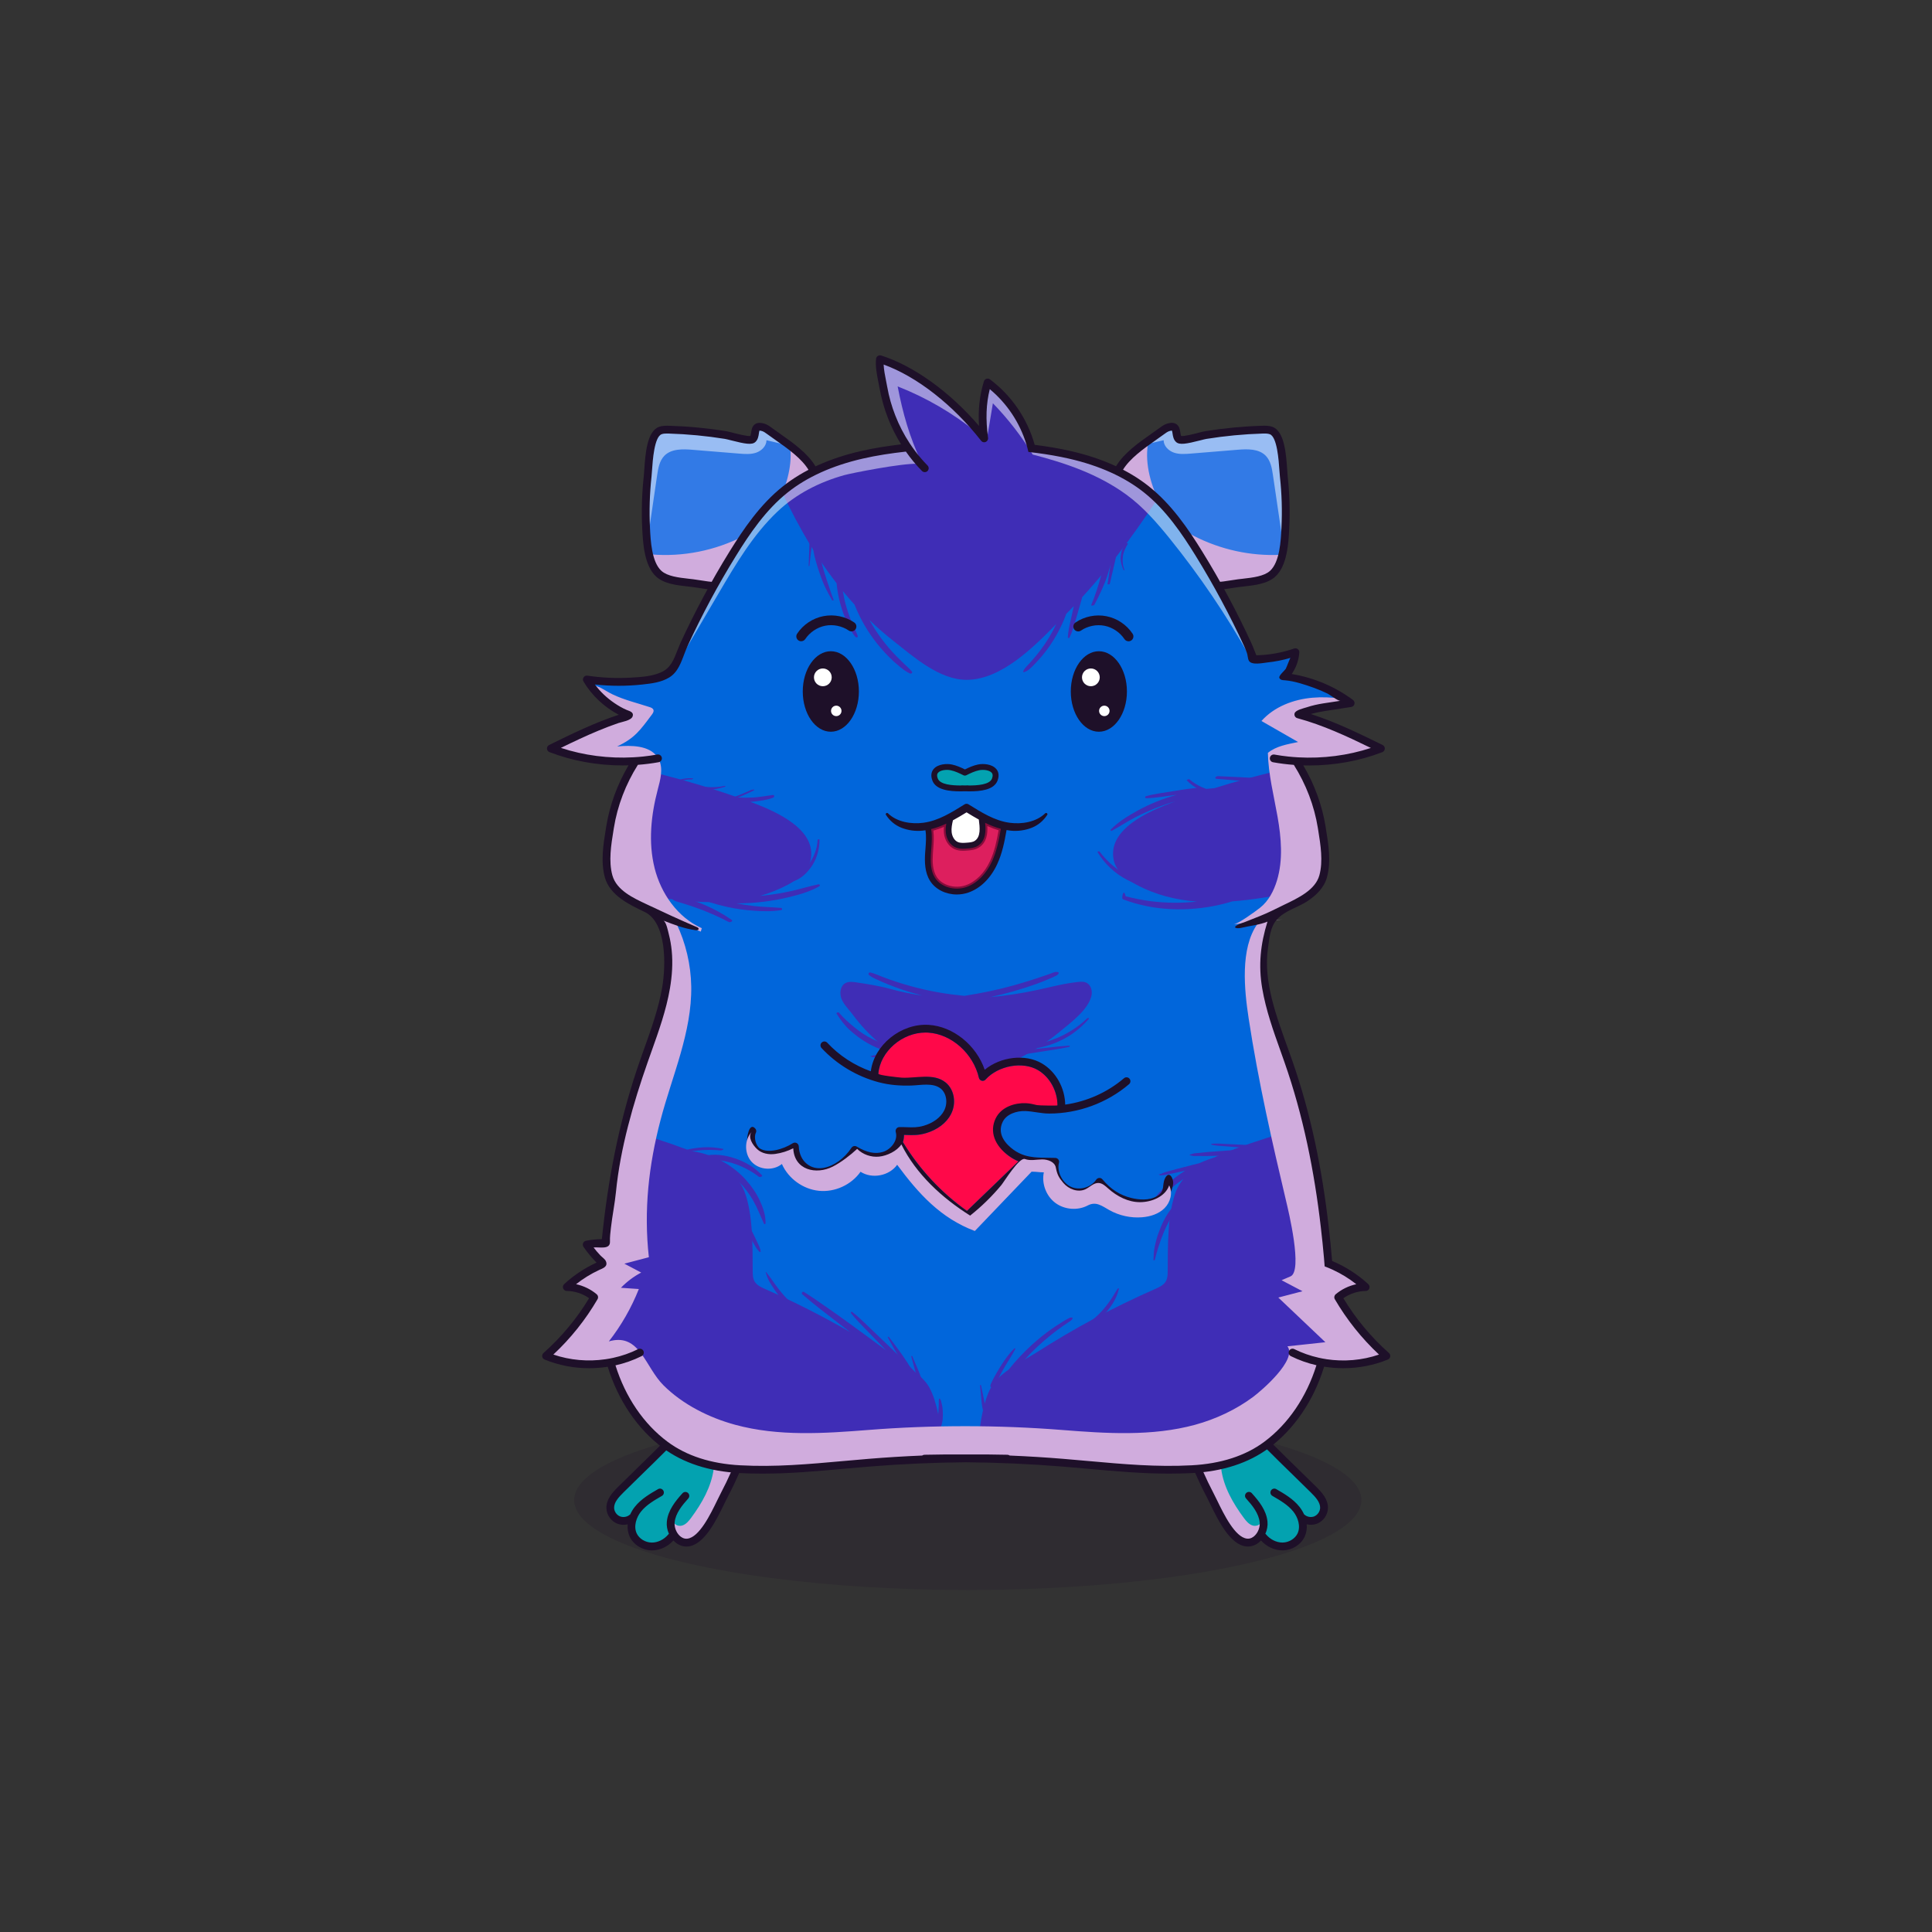 
<svg xmlns="http://www.w3.org/2000/svg" viewBox="0 0 841.89 841.89" xmlns:xlink="http://www.w3.org/1999/xlink">

<rect x="0" y="0" width="841.89" height="841.89" fill="#333333" stroke="none"/>

<title>CryptoHamsters</title>
<desc xmlns:cryptohamsters="https://cryptohamsters.co/">
<cryptohamsters:gene-1>11</cryptohamsters:gene-1>
<cryptohamsters:gene-2>91867</cryptohamsters:gene-2>
<cryptohamsters:gene-3>4140470</cryptohamsters:gene-3>
<cryptohamsters:gene-4>532</cryptohamsters:gene-4>
<cryptohamsters:gene-5>20</cryptohamsters:gene-5>
<cryptohamsters:gene-6>11239265</cryptohamsters:gene-6>
<cryptohamsters:gene-7>10</cryptohamsters:gene-7>
<cryptohamsters:gene-8>11</cryptohamsters:gene-8>
<cryptohamsters:gene-9>3308262</cryptohamsters:gene-9>
<cryptohamsters:gene-10>2068067</cryptohamsters:gene-10>
<cryptohamsters:gene-11>2989342</cryptohamsters:gene-11>
<cryptohamsters:gene-12>10</cryptohamsters:gene-12>
<cryptohamsters:gene-13>9</cryptohamsters:gene-13>
<cryptohamsters:gene-14>22</cryptohamsters:gene-14>
<cryptohamsters:gene-15>10118047</cryptohamsters:gene-15>
<cryptohamsters:gene-16>9462861</cryptohamsters:gene-16>
<cryptohamsters:gene-17>9632341</cryptohamsters:gene-17>
<cryptohamsters:gene-18>238256</cryptohamsters:gene-18>
</desc>


<rect width="841.89" height="841.89" fill="transparent"/>

<g id="tail-texture">
</g>

<g id="tail">
</g>

<g id="ears-texture">
  <g id="ears-texture" clip-path="url(#clip-ears-base)">
    <polygon points="167.71 75.4 312.51 65.7 443.53 115.85 439.31 386.94 313.71 392.84 167.71 373.05 167.71 75.4" class="ears-texture-primary" fill="#327ae6"/>
    <polygon points="673.69 107.76 555.15 85.11 450.54 116.92 447.31 383.83 577.26 392.84 673.69 385.99 673.69 107.76" class="ears-texture-primary" fill="#327ae6"/>
  </g>
</g>

<g id="ears">
  <defs>
    <clipPath id="clip-ears-base">
      <path id="bf" data-name="fill" d="M358.45,226.82c0,5.52-1.28,23.74-17.82,26.65-6.13,1.09-12.32,1.63-18.54,1.63s-12.16-.52-18.23-1.56c-1.21-.21-2.57-.37-3.86-.51-4.48-.51-9.51-1.08-12.34-3.64-1.99-1.81-3.2-4.68-3.94-7.81-.68-2.85-.99-5.92-1.16-8.59-.07-1.04-.12-2.01-.16-2.88-.37-7.4-.15-14.95,.67-22.43,.08-.72,.14-1.67,.22-2.85,.54-7.8,1.48-15.2,4.73-16.4,.84-.31,1.77-.36,2.56-.36,.3,0,.62,0,.95,.02,8.18,.25,16.41,1.03,24.51,2.33,.51,.08,1.44,.31,2.69,.64,5.74,1.48,8.68,2,9.83,.96,.93-.83,1.11-2.08,1.28-3.19,.13-.99,.25-1.34,.34-1.54l.2-.41,.45-.06c.34-.04,.82,.03,1.45,.2,.92,.27,1.75,.88,2.57,1.48,1.16,.85,2.35,1.7,3.59,2.56l.09,.06c1.21,.85,2.45,1.73,3.69,2.64,.73,.53,1.45,1.08,2.17,1.63,3.5,2.71,6.77,5.71,8.78,9.1,3.25,5.46,4.96,12.24,5.26,20.75,.02,.52,.03,1.04,.03,1.56Zm200.14-19.14c-.08-.72-.14-1.67-.22-2.85-.54-7.8-1.48-15.19-4.73-16.4-1.05-.39-2.23-.38-3.54-.34-8.14,.25-16.39,1.03-24.48,2.33-.54,.08-1.53,.34-2.71,.64-5.73,1.48-8.67,2-9.83,.96-.93-.83-1.11-2.08-1.28-3.2-.09-.63-.19-1.17-.33-1.5l-.14-.33-.35-.12c-.16-.06-.31-.06-.37-.06-.32,0-.74,.08-1.22,.22-.93,.27-1.83,.93-2.62,1.5-1.05,.78-2.18,1.57-3.56,2.54-1.15,.8-2.32,1.63-3.48,2.48-.82,.6-1.62,1.2-2.42,1.82-3.52,2.72-6.78,5.73-8.81,9.12-3.24,5.44-4.96,12.23-5.27,20.76-.42,12.05,4.04,25.8,17.81,28.21,6.13,1.09,12.36,1.63,18.53,1.63s12.18-.53,18.24-1.56c1.21-.21,2.57-.37,3.9-.51,4.44-.51,9.47-1.08,12.3-3.64,1.96-1.78,3.15-4.56,3.9-7.62,.59-2.36,.89-4.88,1.08-7.21,.14-1.61,.22-3.14,.28-4.45,.37-7.4,.15-14.95-.67-22.43Z" style="fill: #d91c5c;"/>
    </clipPath>
  </defs>

  <g>
    <path id="bg" data-name="shadow" d="M358.45,226.82c0,5.52-1.28,23.74-17.82,26.65-6.13,1.09-12.32,1.63-18.54,1.63s-12.16-.52-18.23-1.56c-1.21-.21-2.57-.37-3.86-.51-4.48-.51-9.51-1.08-12.34-3.64-1.99-1.81-3.2-4.68-3.94-7.81,13.87,1.2,28.04-1.67,40.41-8.04,6.88-3.54,10.8-6.77,14.47-13.67,3.82-7.23,6.6-16.15,5.8-24.47,3.5,2.71,6.77,5.71,8.78,9.1,3.25,5.46,4.96,12.24,5.26,20.75,.02,.52,.03,1.04,.03,1.56Zm161.81,6.72c-6.88-3.54-10.8-6.77-14.46-13.67-4.11-7.75-7-17.45-5.58-26.27-1.02,.55-1.99,1.15-2.92,1.78-3.52,2.72-6.78,5.73-8.81,9.12-3.24,5.44-4.96,12.23-5.27,20.76-.42,12.05,4.04,25.8,17.81,28.21,6.13,1.09,12.36,1.63,18.53,1.63s12.18-.53,18.24-1.56c1.21-.21,2.57-.37,3.9-.51,4.44-.51,9.47-1.08,12.3-3.64,1.96-1.78,3.15-4.56,3.9-7.62-12.98,.61-26.1-2.29-37.65-8.23Z" fill="#d0acdd" style="mix-blend-mode: multiply;"/>
    <path id="bh" data-name="light" d="M342.22,193.77c-2.74-.65-5.48-1.29-8.22-1.93,0,2.49-2.12,4.59-4.48,5.41-2.36,.81-4.93,.61-7.42,.41-6.77-.55-13.54-1.1-20.31-1.66-4.33-.36-9.27-.49-12.3,2.62-2.14,2.21-2.69,5.47-3.14,8.51-1.27,8.62-2.53,17.25-3.8,25.87-.07-1.04-.12-2.01-.16-2.88-.37-7.4-.15-14.95,.67-22.43,.08-.72,.14-1.67,.22-2.85,.54-7.8,1.48-15.2,4.73-16.4,.84-.31,1.77-.36,2.56-.36,.3,0,.62,0,.95,.02,8.18,.25,16.41,1.03,24.51,2.33,.51,.08,1.44,.31,2.69,.64,5.74,1.48,8.68,2,9.83,.96,.93-.83,1.11-2.08,1.28-3.19,.13-.99,.25-1.34,.34-1.54l.2-.41,.45-.06c.34-.04,.82,.03,1.45,.2,.92,.27,1.75,.88,2.57,1.48,1.16,.85,2.35,1.7,3.59,2.56l.09,.06c1.21,.85,2.45,1.73,3.69,2.64Zm216.38,13.91c-.08-.72-.14-1.67-.22-2.85-.54-7.8-1.48-15.19-4.73-16.4-1.05-.39-2.23-.38-3.54-.34-8.14,.25-16.39,1.03-24.48,2.33-.54,.08-1.53,.34-2.71,.64-5.73,1.48-8.67,2-9.83,.96-.93-.83-1.11-2.08-1.28-3.2-.09-.63-.19-1.17-.33-1.5l-.14-.33-.35-.12c-.16-.06-.31-.06-.37-.06-.32,0-.74,.08-1.22,.22-.93,.27-1.83,.93-2.62,1.5-1.05,.78-2.18,1.57-3.56,2.54-1.15,.8-2.32,1.63-3.48,2.48,2.44-.58,4.88-1.15,7.32-1.72,0,2.49,2.12,4.59,4.48,5.41,2.36,.81,4.93,.61,7.42,.41,6.77-.55,13.54-1.1,20.31-1.66,4.33-.36,9.27-.49,12.3,2.62,2.14,2.21,2.69,5.47,3.14,8.51,1.38,9.37,2.75,18.73,4.13,28.1,.06-.22,.11-.44,.17-.66,.14-1.61,.22-3.14,.28-4.45,.37-7.4,.15-14.95-.67-22.43Z" fill="#fff" opacity="0.5" style="mix-blend-mode: overlay"/>
    <path id="bi" data-name="line" d="M561.12,207.4c-.08-.7-.14-1.65-.21-2.75-.46-6.64-1.15-16.68-6.38-18.62-1.58-.59-3.26-.54-4.5-.5-8.28,.25-16.63,1.05-24.81,2.36-.66,.1-1.67,.37-2.93,.69-1.91,.49-6.3,1.62-7.58,1.41-.19-.32-.3-1.03-.37-1.56-.19-1.24-.42-2.78-1.78-3.65-.98-.62-2.25-.69-3.89-.2-1.36,.4-2.44,1.2-3.39,1.9-1.11,.82-2.3,1.65-3.52,2.51-5.64,3.96-12.03,8.46-15.45,14.21-3.47,5.82-5.3,13-5.62,21.96-.02,.55-.03,1.1-.03,1.67,0,12.7,5.18,26.55,19.92,29.15,6.27,1.11,12.61,1.67,18.97,1.67s12.46-.54,18.67-1.6c1.1-.19,2.38-.33,3.72-.48,4.84-.54,10.32-1.16,13.76-4.28,5.3-4.79,5.8-14.97,6.1-21.05,.37-7.58,.14-15.27-.69-22.83Zm-2.71,22.66c-.27,5.55-.73,14.84-4.98,18.7-2.64,2.38-7.54,2.93-11.87,3.43-1.39,.15-2.71,.31-3.91,.51-6.03,1.03-12.07,1.55-18.1,1.55s-12.31-.54-18.39-1.62c-13.24-2.33-17.51-15.66-17.1-27.35,.3-8.37,1.98-15.03,5.15-20.35,3.05-5.13,9.12-9.39,14.48-13.17,1.24-.87,2.45-1.72,3.57-2.55,.76-.56,1.56-1.14,2.35-1.37,.51-.15,.82-.19,.99-.19,.03,0,.07,0,.09,0,.11,.25,.2,.88,.26,1.27,.18,1.18,.4,2.67,1.56,3.71,1.47,1.32,4.33,.85,10.61-.76,1.1-.28,2.12-.54,2.63-.62,8.05-1.29,16.24-2.07,24.38-2.32,1.27-.04,2.32-.04,3.21,.29,3.17,1.17,3.88,11.32,4.17,15.66,.08,1.14,.14,2.12,.23,2.88,.81,7.39,1.04,14.89,.66,22.3Zm-197.44-4.9c-.31-8.96-2.16-16.14-5.62-21.96-3.43-5.75-9.82-10.25-15.45-14.21-1.22-.86-2.41-1.69-3.52-2.51-.95-.7-2.03-1.5-3.39-1.9-1.64-.48-2.92-.42-3.89,.2-1.37,.88-1.59,2.41-1.78,3.65-.08,.54-.19,1.24-.37,1.56-1.28,.2-5.67-.92-7.58-1.41-1.28-.32-2.28-.59-2.93-.69-8.19-1.32-16.53-2.11-24.81-2.36-1.23-.03-2.92-.08-4.5,.5-5.24,1.94-5.92,11.98-6.38,18.62-.08,1.1-.14,2.05-.21,2.75-.83,7.57-1.06,15.25-.69,22.83,.31,6.08,.81,16.25,6.1,21.05,3.43,3.12,8.93,3.74,13.76,4.28,1.34,.15,2.62,.3,3.72,.48,6.21,1.06,12.45,1.6,18.67,1.6s12.69-.55,18.97-1.67c15.38-2.71,20.37-17.7,19.9-30.82Zm-20.49,27.47c-12.03,2.12-24.31,2.15-36.48,.07-1.2-.2-2.52-.36-3.91-.51-4.33-.49-9.23-1.05-11.87-3.43-4.25-3.85-4.71-13.14-4.98-18.7-.37-7.4-.14-14.9,.66-22.3,.09-.76,.15-1.74,.23-2.88,.3-4.34,.99-14.48,4.17-15.66,.65-.25,1.4-.31,2.26-.31,.3,0,.62,0,.95,.02,8.13,.25,16.33,1.03,24.38,2.32,.5,.08,1.53,.34,2.62,.62,6.28,1.61,9.15,2.08,10.62,.76,1.16-1.04,1.38-2.52,1.56-3.71,.05-.4,.14-1.03,.26-1.27,.13-.02,.45,0,1.08,.18,.79,.23,1.57,.81,2.34,1.37,1.13,.83,2.34,1.68,3.58,2.55,5.35,3.77,11.43,8.04,14.48,13.18,3.16,5.31,4.85,11.97,5.14,20.34,.02,.51,.03,1.02,.03,1.54,0,11.3-4.46,23.59-17.12,25.81Z" style="fill: #1e1029;"/>
  </g>
</g>

<g id="legs-texture">
  <ellipse cx="421.72" cy="653.67" rx="171.53" ry="39.19" fill="#1e1029" opacity="0.2"/>

  <g id="legs-texture" clip-path="url(#clip-legs-base)">
    <polygon points="168 463.87 312.8 454.16 443.82 504.31 439.61 775.41 314 781.31 168 761.51 168 463.87" class="skin-texture-primary" fill="#03a2b0"/>
    <polygon points="673.98 496.22 555.44 473.57 450.83 505.39 447.6 772.29 577.55 781.31 673.98 774.45 673.98 496.22" class="skin-texture-primary" fill="#03a2b0"/>
  </g>
</g>

<g id="legs">
  <defs>
    <clipPath id="clip-legs-base">
      <path id="fill-11" data-name="fill" d="M325.28,613.13c2.98,3.99,.41,12.48-2.17,19.43-.67,1.81-1.41,3.68-2.25,5.71-.46,1.1-.93,2.21-1.42,3.31-1.38,3.12-2.9,6.28-4.52,9.37-.49,.92-1.04,2.07-1.63,3.28-2.99,6.17-7.98,16.47-13.66,17.12-1.86,.22-3.26-.74-4.11-1.57-1.63-1.6-2.58-4.18-2.36-6.43,.4-4.19,3.39-7.84,6.16-10.93,.31-.35,.28-.88-.06-1.2-.35-.31-.88-.28-1.2,.07-2.95,3.27-6.14,7.16-6.6,11.9-.15,1.59,.15,3.32,.84,4.86l.27,.6-.52,.41s-.09,.09-.13,.14c-1.95,2.38-4.92,3.86-7.77,3.86-.05,0-.1,0-.16,0-3.04-.04-6.02-1.86-7.25-4.44-1.65-3.46-.22-7.73,1.93-10.42,2.45-3.06,5.95-5.09,9.34-7.04,.23-.13,.37-.32,.43-.54,.06-.22,.03-.45-.08-.64-.11-.2-.3-.34-.52-.4-.22-.06-.45-.03-.64,.09-3.38,1.95-7.19,4.15-9.85,7.47-.75,.93-1.39,1.98-1.91,3.11l-.12,.27-.22,.11c-1.43,1.29-3.53,1.65-5.27,.92-1.73-.72-2.98-2.54-3.03-4.42-.08-2.79,2.09-5.17,4.32-7.38,2.03-2.01,4.08-4.02,6.13-6.02l1.84-1.8c3.54-3.44,7.31-7.12,11.03-10.86l.33-.33c.23-.23,.47-.46,.69-.7,.32-.33,.64-.65,.96-.96l.47-.46c5.93-5.87,11.28-10.21,17.35-14.08,2.37-1.52,5.54-3.3,8.97-3.53,3.08-.2,5.17,.49,6.4,2.12Zm246.53,36.62c-2.32-2.3-4.66-4.58-7-6.86l-1.94-1.89c-3.37-3.28-6.86-6.68-10.24-10.1-.2-.2-.39-.39-.59-.59l-.27-.27c-.26-.26-.52-.52-.78-.78-.27-.27-.53-.53-.8-.8-5.89-5.8-11.19-10.1-17.2-13.92-2.37-1.52-5.54-3.3-8.97-3.53-3.09-.2-5.18,.5-6.4,2.12-2.98,3.99-.41,12.48,2.17,19.43,.75,2.03,1.49,3.89,2.24,5.67,.45,1.1,.92,2.21,1.41,3.3,1.38,3.13,2.91,6.29,4.54,9.41,.49,.93,1.05,2.08,1.64,3.29,2.98,6.16,7.97,16.46,13.65,17.11,1.86,.22,3.26-.74,4.11-1.57,1.64-1.6,2.59-4.18,2.37-6.43-.4-4.2-3.39-7.84-6.16-10.94-.31-.35-.28-.88,.07-1.2,.17-.15,.39-.23,.61-.22,.23,.01,.43,.11,.58,.28,2.95,3.27,6.14,7.16,6.6,11.9,.15,1.61-.14,3.29-.85,4.86l-.27,.6,.52,.41c.05,.04,.09,.08,.12,.11,1.96,2.4,4.96,3.9,7.83,3.9,.04,0,.1,0,.18,0,3.02-.07,5.97-1.88,7.2-4.44,1.65-3.46,.22-7.73-1.93-10.42-2.46-3.07-5.97-5.1-9.37-7.06-.2-.11-.34-.3-.4-.52-.06-.22-.03-.45,.08-.64,.24-.42,.76-.55,1.18-.31,3.37,1.94,7.18,4.14,9.83,7.46,.77,.97,1.41,2.01,1.91,3.11l.12,.28,.22,.11c1.4,1.28,3.52,1.65,5.27,.92,1.72-.72,2.97-2.53,3.03-4.41h0c.08-2.79-2.09-5.18-4.32-7.38Z" style="fill: #f16ea5;"/>
    </clipPath>
  </defs>

  <g>
    <path id="shadow-10" data-name="shadow" d="M293.3,662.44c0,1.77,2.23,2.84,3.93,2.34s2.9-1.97,3.95-3.39c4.7-6.35,8.77-13.47,9.82-21.3s-1.41-16.5-7.73-21.25c3.36-3.12,6.83-6.15,11.22-7.47s9.9-.11,12.08,3.92c1.7,3.16,.97,7.04,.02,10.5-3.41,12.55-8.92,24.47-15.49,35.7-1.68,2.87-3.48,5.76-6.1,7.8s-6.24,3.11-9.33,1.9-3.95-5.84-2.37-8.76Zm256.55,0c0,1.77-2.23,2.84-3.93,2.34s-2.9-1.97-3.95-3.39c-4.7-6.35-8.77-13.47-9.82-21.3-1.05-7.83,1.41-16.5,7.73-21.25-3.36-3.12-6.83-6.15-11.22-7.47-4.39-1.32-9.9-.11-12.08,3.92-1.7,3.16-.97,7.04-.02,10.5,3.41,12.55,8.92,24.47,15.49,35.7,1.68,2.87,3.48,5.76,6.1,7.8s6.24,3.11,9.33,1.9c3.09-1.21,3.95-5.84,2.37-8.76Z" fill="#d0acdd" style="mix-blend-mode: multiply;"/>
    <path id="line-9" data-name="line" d="M327.32,611.61c-1.76-2.35-4.66-3.42-8.61-3.15-4,.27-7.53,2.24-10.17,3.92-6.38,4.07-11.87,8.54-18.16,14.82-.35,.34-.7,.69-1.05,1.05-.45,.46-.91,.92-1.37,1.38-3.52,3.54-7.14,7.05-10.65,10.48-2.67,2.6-5.34,5.2-7.99,7.83-2.51,2.48-5.18,5.46-5.07,9.26,.09,2.89,1.93,5.58,4.59,6.7,1.49,.62,3.14,.72,4.68,.34h0c-.17,1.93,.13,3.81,.92,5.47,1.66,3.48,5.49,5.84,9.53,5.89,.05,0,.1,0,.14,0,3.45,0,6.88-1.61,9.33-4.32l.02,.02c.08,.09,.18,.19,.27,.28,1.56,1.53,3.44,2.34,5.39,2.34,.27,0,.54-.02,.81-.04,7.06-.81,12.23-11.48,15.66-18.54,.6-1.25,1.13-2.33,1.6-3.21,1.82-3.47,3.52-7.01,5.07-10.61,.48-1.1,.95-2.22,1.4-3.34,.65-1.57,1.26-3.15,1.84-4.74,2.97-8.02,5.51-16.91,1.82-21.83Zm-5.01,20.65c-.71,1.9-1.45,3.79-2.24,5.68-.46,1.1-.93,2.19-1.41,3.29-1.39,3.15-2.9,6.26-4.5,9.32-.49,.93-1.05,2.09-1.65,3.31-2.91,6-7.78,16.04-12.99,16.63-1.52,.18-2.7-.63-3.42-1.33-1.46-1.43-2.31-3.74-2.12-5.74,.37-3.94,3.27-7.46,5.95-10.45,.63-.7,.57-1.77-.13-2.4s-1.77-.57-2.4,.13c-3.05,3.38-6.33,7.42-6.82,12.38-.17,1.78,.16,3.63,.91,5.29-.08,.07-.16,.15-.24,.24-1.84,2.24-4.63,3.63-7.28,3.58-2.73-.03-5.41-1.66-6.5-3.95-1.49-3.13-.15-7.04,1.83-9.52,2.35-2.95,5.81-4.94,9.13-6.86,.82-.47,1.1-1.51,.63-2.32-.48-.82-1.51-1.1-2.33-.62-3.43,1.98-7.33,4.22-10.08,7.68-.83,1.04-1.5,2.15-2.01,3.29-.05,.03-.09,.06-.14,.1-1.15,1.05-2.94,1.37-4.38,.77-1.43-.6-2.46-2.11-2.51-3.66-.07-2.44,1.97-4.67,4.07-6.75,2.63-2.62,5.3-5.21,7.96-7.81,3.64-3.54,7.39-7.19,11.04-10.87,.34-.34,.69-.68,1.03-1.03,.48-.48,.95-.95,1.42-1.42,5.95-5.89,11.18-10.12,17.2-13.97,2.3-1.47,5.35-3.18,8.57-3.4,2.76-.19,4.62,.4,5.66,1.79,3.08,4.11-.82,14.65-2.29,18.62Zm251.29,15.67c-2.65-2.63-5.32-5.23-7.99-7.83-3.57-3.47-7.24-7.05-10.82-10.65-.4-.4-.8-.81-1.2-1.21-.41-.42-.81-.82-1.21-1.22-6.23-6.19-11.69-10.62-18-14.65-2.64-1.68-6.18-3.65-10.17-3.92-3.95-.27-6.86,.79-8.62,3.15-3.68,4.93-1.15,13.8,1.83,21.83,.59,1.58,1.2,3.15,1.84,4.73,.45,1.11,.92,2.23,1.4,3.33,1.56,3.6,3.26,7.16,5.08,10.63,.47,.88,.99,1.96,1.6,3.21,3.43,7.06,8.59,17.73,15.66,18.54,.27,.03,.54,.04,.81,.04,1.95,0,3.83-.81,5.39-2.34,.09-.09,.19-.19,.27-.28l.02-.02c2.46,2.71,5.88,4.32,9.33,4.32,.04,0,.09,0,.14,0,4.04-.05,7.87-2.41,9.53-5.89,.79-1.67,1.09-3.55,.92-5.47h0c1.54,.38,3.19,.28,4.67-.34,2.66-1.11,4.5-3.81,4.59-6.7,.1-3.8-2.57-6.77-5.07-9.26Zm-.83,12.82c-1.44,.6-3.23,.29-4.38-.77-.04-.04-.08-.08-.14-.1-.52-1.15-1.19-2.25-2.01-3.29-2.75-3.45-6.65-5.7-10.08-7.68-.82-.48-1.85-.2-2.33,.62-.47,.81-.19,1.85,.63,2.32,3.32,1.92,6.77,3.91,9.13,6.86,1.98,2.48,3.31,6.39,1.83,9.52-1.1,2.29-3.77,3.92-6.51,3.95-.03,0-.06,0-.09,0-2.62,0-5.36-1.37-7.17-3.59-.08-.09-.16-.17-.25-.24,.75-1.66,1.09-3.5,.92-5.29-.48-4.96-3.77-9-6.82-12.38-.62-.7-1.7-.76-2.4-.13s-.76,1.7-.13,2.4c2.68,2.98,5.58,6.5,5.95,10.45,.2,2-.65,4.31-2.12,5.74-.71,.71-1.89,1.51-3.42,1.33-5.21-.6-10.08-10.63-12.99-16.63-.59-1.22-1.16-2.38-1.65-3.31-1.61-3.07-3.12-6.2-4.51-9.36-.48-1.09-.95-2.18-1.4-3.28-.79-1.87-1.53-3.76-2.23-5.64-1.47-3.97-5.36-14.51-2.29-18.62,1.04-1.39,2.89-1.96,5.66-1.79,3.22,.22,6.27,1.93,8.57,3.4,5.98,3.81,11.17,8.01,17.06,13.81,.51,.52,1.04,1.04,1.56,1.57,.29,.29,.57,.58,.87,.87,3.7,3.74,7.51,7.45,11.2,11.04,2.66,2.59,5.33,5.19,7.96,7.8,2.1,2.07,4.14,4.31,4.07,6.75-.05,1.55-1.08,3.06-2.51,3.66Z" style="fill: #1e1029;"/>
  </g>
</g>

<g id="body-texture">
  <g id="body-texture" clip-path="url(#clip-body-base)">
    <rect width="841.89" height="841.89" class="body-texture-primary" fill="#0166db"/>
    <path d="M314.53,134.28c4.5,25.46,12.93,50.18,23.55,74.17,7.02,15.88,15.5,31.58,26.47,45.7,.22,2.38,.6,4.74,1.15,7.08,.67,2.83,1.54,5.62,2.69,8.33,1.14,2.68,2.37,5.69,4.38,7.98,.35,.4,1.21,.2,1.02-.37-.46-1.35-1.17-2.69-1.77-4-.61-1.34-1.17-2.69-1.67-4.07-.99-2.7-1.83-5.43-2.45-8.22-.24-1.1-.44-2.2-.62-3.3,1.64,2,3.33,3.95,5.08,5.88,.95,2.38,2.04,4.72,3.25,7,3.07,5.75,7.1,11.12,11.87,15.9,1.35,1.35,2.76,2.65,4.27,3.87,1.46,1.19,2.97,2.44,4.75,3.24,.54,.24,1.3-.29,.9-.79-.99-1.23-2.22-2.28-3.39-3.39-1.2-1.14-2.37-2.31-3.52-3.48-2.25-2.31-4.33-4.76-6.23-7.3-2-2.67-3.81-5.46-5.4-8.34,3.32,3.21,6.83,6.28,10.55,9.19,8.29,6.5,19.97,17.07,32.07,16.89,14.82-.22,28.7-13.98,38.79-24.31-1.88,4.01-4.2,7.86-6.96,11.48-1.22,1.61-2.49,3.19-3.87,4.7-.68,.75-1.36,1.5-2.05,2.25-.68,.73-1.24,1.31-1.52,2.24-.05,.16,.13,.33,.32,.28,1.79-.45,3.16-1.98,4.35-3.18,1.3-1.31,2.53-2.68,3.71-4.08,2.38-2.83,4.43-5.89,6.21-9.05,1.65-2.94,3.05-5.98,4.19-9.1,1.11-1.11,2.2-2.23,3.28-3.36-.33,1.44-.65,2.89-.97,4.33-.66,3.05-1.52,6.19-1.63,9.29-.01,.31,.54,.47,.69,.16,1.41-2.84,2.18-5.96,3.07-8.95,.87-2.91,1.7-5.83,2.51-8.76,14-15.25,25.91-31.93,36.79-49.01,13.26-20.82,26.22-42.02,34.61-64.8,9.44-25.62,10.59-52.85,17.45-78.9,1.4-5.3,8.91-27.91,.16-28.76-56.11-5.45-112.77-.53-168.94,4.39l-68.08,5.96c-5.47,.48-11.01,.96-16.43,.18l1.62,1.86c-.12,27.77,.92,55.66,5.77,83.14Z" class="body-texture-secondary" fill="#3f2db6"/>
    <path d="M309.07,393.12c2.59,.82,5.22,1.52,7.88,2.1,3.81,.83,7.7,1.38,11.6,1.64,3.96,.27,8.02,.39,11.94-.3,.55-.1,.37-.88-.12-.92-3.8-.35-7.62-.37-11.42-.78-2.71-.29-5.4-.7-8.07-1.2,7.86,0,15.71-.94,23.34-2.82,4.33-1.07,8.93-2.39,12.81-4.63,.47-.27,.15-.96-.36-.86-3.89,.78-7.69,2-11.57,2.87-3.84,.86-7.7,1.5-11.61,1.94-.76,.09-1.53,.16-2.29,.23,4.12-1.18,8.2-2.77,12.2-4.9,4.12-2.2,8.82-5.85,9.83-10.67,2.78-13.23-14.46-21.07-26.28-25.41,.36-.03,.72-.04,1.08-.08,2.97-.29,6.14-.68,8.94-1.77,.55-.21,.56-1.22-.15-1.14-2.94,.36-5.81,.96-8.78,1.11-2.11,.11-4.23,.12-6.35,0l-.24-.08c-21.02-7.3-43.61-13.31-65.99-16.62-34.46-5.1-69.39-5.64-104.16-6.26-2.66-.05-6.43,1.32-5.54,3.82l-3.26-6.93c-1.29-.3-1.89,1.53-1.9,2.85-.16,17.49-.32,34.97-.48,52.46,37.28,.94,74.52,3.71,111.53,8.3,18.72,2.32,38.33,7.83,57.42,8.04Z" class="body-texture-secondary" fill="#3f2db6"/>
    <path d="M745.15,628.95c-.65-8.8-3.15-17.35-5.64-25.82-6.96-23.7-13.91-47.41-20.87-71.11-2.22-7.56-4.49-15.24-8.8-21.84-6.05-9.27-15.77-15.73-26.16-19.55-10.39-3.82-21.51-5.22-32.55-6.1-39.03-3.09-76.39,2.45-113.17,16.19-2.75,1.03-5.88,2.25-8.99,3.73-1.51,.46-3,1-4.46,1.6-.65,.27-1.3,.55-1.94,.84-.91,.23-1.83,.46-2.74,.68-2.4,.6-4.79,1.23-7.18,1.86-1.16,.3-2.32,.62-3.48,.95-.61,.18-1.23,.34-1.83,.54-.48,.16-.93,.41-1.39,.62-.4,0-.81,0-1.21,0-.05,0-.05,.08,0,.08h1c-.12,.05-.24,.11-.36,.14-.25,.08-.15,.43,.1,.38,.54-.09,1.12,0,1.66-.07,.59-.08,1.17-.19,1.75-.31,1.25-.25,2.5-.5,3.74-.78,1.29-.29,2.58-.57,3.87-.86-2.76,1.71-5.37,3.66-7.77,5.85-2.64,2.41-4.97,5.06-6.77,8.15-.34,.58,.45,1.18,.93,.71,4.01-4.03,8.1-7.94,12.84-11.09-1.35,1.58-2.45,3.31-3.21,5.21-3.84,9.7-3.61,24.28-3.68,34.71-.01,1.6-.02,3.29-.81,4.68-.97,1.69-2.88,2.56-4.67,3.35-17.88,7.84-35.15,17.08-51.59,27.6-1.57,1.01-3.35,2.04-5.19,3.11,3.59-3.96,7.51-7.61,11.69-10.93,1.62-1.29,3.29-2.52,4.99-3.71,.79-.55,1.59-1.1,2.39-1.62,.69-.45,1.52-.85,1.75-1.7,.03-.12-.04-.25-.16-.28-.71-.18-1.26,.15-1.88,.47-.85,.45-1.67,.96-2.49,1.46-1.55,.94-3.06,1.93-4.54,2.97-2.99,2.11-5.84,4.39-8.55,6.84-3.7,3.36-7.12,7.01-10.24,10.92-3.2,2.26-6.04,4.8-7.71,7.8-3.42,6.16-4.71,15.86-5.51,22.74-.89,7.6-.68,15.29-.17,22.92,1.45,21.58,5.62,43.74,17.93,61.52,8.85,12.79,21.74,22.77,36.38,28.05,8.41,3.03,17.28,4.53,26.1,5.92,59.23,9.35,120.78,14.42,178.43-2.09,7.44-2.13,14.92-4.68,21.18-9.23,7.8-5.66,9.36-12.64,14.13-20.11,3.57-5.59,10.77-7.48,14.6-13.3,2.92-4.44,3.7-9.9,4.41-15.17,1.39-10.37,2.78-20.73,4.16-31.1,1.15-8.58,2.3-17.22,1.66-25.85Z" class="body-texture-secondary" fill="#3f2db6"/>
    <path d="M443.53,461.44c6.65-3.33,12.92-7.43,18.65-12.17,4.54-3.76,12.02-9.26,13.44-15.37,.51-2.2-.3-4.89-2.39-5.76-1.04-.44-2.22-.36-3.34-.25-6,.61-11.86,2.18-17.75,3.46-6.75,1.47-13.62,2.54-20.53,3.14,6.68-1.47,13.27-3.32,19.71-5.62,1.93-.69,3.83-1.47,5.72-2.26,.87-.36,1.74-.73,2.58-1.14,.67-.33,1.6-.7,1.74-1.52,.01-.08-.01-.14-.08-.19-1.07-.75-3.11,.4-4.19,.77-1.74,.6-3.49,1.19-5.24,1.76-3.39,1.11-6.78,2.17-10.21,3.12-6.94,1.94-13.98,3.36-21.09,4.49-.11,.02-.22,.03-.33,.05-1.9-.2-3.8-.41-5.7-.65-4.06-.53-8.1-1.27-12.1-2.18-3.92-.9-7.81-1.99-11.63-3.23-1.91-.62-3.81-1.29-5.69-2-1.91-.71-3.83-1.65-5.82-2.12-.78-.18-1.1,.78-.51,1.22,1.63,1.21,3.67,2.02,5.52,2.83,1.87,.82,3.77,1.58,5.68,2.29,3.9,1.46,7.87,2.68,11.91,3.69,.03,0,.05,.01,.08,.02-4.7-.66-9.36-1.6-13.94-2.87-4.9-1.36-9.77-2.09-14.81-2.86-1.62-.25-3.37-.47-4.81,.31-2.3,1.25-2.67,4.56-1.66,6.98,1.01,2.42,2.98,4.28,4.55,6.38,7.42,9.92,15.69,17.22,27.46,21.72,9.31,3.56,19.5,5.35,29.39,3.47,5.37-1.02,10.49-3.07,15.38-5.52Z" class="body-texture-secondary" fill="#3f2db6"/>
    <path d="M404.99,604.64c-1.36-2.45-3.5-4.59-5.97-6.52-.3-.31-.6-.62-.88-.91-1.18-1.22-2.38-2.42-3.59-3.61-2.51-2.49-5.06-4.94-7.6-7.4-2.54-2.46-5.1-4.9-7.67-7.33-2.55-2.42-5.08-4.97-7.85-7.14-.41-.32-.88,.16-.56,.57,2.19,2.76,4.75,5.27,7.2,7.81,2.45,2.55,4.9,5.1,7.39,7.62,.24,.24,.48,.49,.72,.73-2.79-2.08-5.59-4.15-8.4-6.2-5.74-4.2-11.47-8.39-17.31-12.45-3.34-2.33-6.68-4.65-10.12-6.83-.6-.38-1.32,.53-.77,1.01,5.37,4.63,11.03,8.91,16.64,13.24,1.43,1.1,2.87,2.18,4.31,3.27-12-6.93-24.37-13.21-37.05-18.77-1.79-.78-3.7-1.66-4.67-3.35-.8-1.39-.8-3.07-.81-4.68-.07-10.43,.17-25.01-3.68-34.71-.54-1.36-1.26-2.63-2.12-3.82,2.3,2.36,4.3,5.01,5.95,7.88,1.88,3.27,3.21,6.79,4.77,10.21,.16,.34,.68,.16,.69-.18,.04-3.58-1.11-6.93-2.62-10.13-1.53-3.25-3.63-6.23-6.03-8.89-5.03-5.57-11.72-9.6-18.97-11.53-1.64-.44-3.3-.76-4.98-.97-.73-.28-1.44-.55-2.13-.81-36.78-13.75-74.14-19.28-113.17-16.19-11.04,.87-22.16,2.27-32.55,6.1-10.39,3.82-20.11,10.27-26.16,19.55-4.31,6.6-6.58,14.28-8.8,21.84-6.96,23.7-13.91,47.41-20.87,71.11-2.49,8.47-4.99,17.02-5.64,25.82-.64,8.63,.51,17.28,1.66,25.85,1.39,10.37,2.78,20.73,4.16,31.1,.71,5.27,1.48,10.73,4.41,15.17,3.84,5.82,11.03,7.71,14.61,13.3,4.77,7.47,6.34,14.45,14.13,20.11,6.27,4.55,13.74,7.1,21.18,9.23,57.65,16.52,119.19,11.44,178.43,2.09,8.83-1.39,17.7-2.89,26.1-5.92,14.64-5.28,27.53-15.25,36.38-28.05,12.31-17.78,16.48-39.94,17.93-61.52,.51-7.63,.72-15.32-.17-22.92-.8-6.89-2.09-16.58-5.51-22.74Z" class="body-texture-secondary" fill="#3f2db6"/>
    <path d="M524.47,343.94c.1-.29-.05-.66-.43-.66-4.15,.02-8.23,.75-12.32,1.41-4.11,.66-8.37,1.17-12.39,2.27-.48,.13-.4,.89,.11,.88,4.1-.11,8.26-.83,12.32-1.37,.34-.05,.67-.09,1.01-.13-6.02,1.68-11.86,4.01-17.32,7.04-4.01,2.22-8.17,4.81-11.41,8.08-.3,.3,.08,.78,.45,.58,3.53-1.94,6.87-4.18,10.46-6.01,3.61-1.84,7.31-3.45,11.11-4.85,2.02-.74,4.08-1.4,6.15-2-11.83,4.3-29.72,12.17-26.89,25.64,1.01,4.82,5.71,8.47,9.83,10.67,8.55,4.56,17.42,6.7,26.46,7.38-6.66,.73-13.39,.68-20.04-.15-3.72-.47-7.42-1.24-11.06-2.15-.09-.46-.22-.88-.43-1.36-.14-.33-.6-.18-.69,.09-.23,.67-.35,1.2-.37,1.9,0,.38,.25,.64,.58,.77,13.26,5.03,28.21,5.42,41.95,2.27,1.83-.42,3.65-.9,5.44-1.46,16.69-1.26,33.63-5.69,49.89-7.7,37.01-4.59,74.25-7.36,111.53-8.3l-.48-52.46c-.01-1.32-.62-3.15-1.9-2.85l-3.26,6.93c.9-2.5-2.88-3.87-5.54-3.82-34.77,.63-69.69,1.17-104.16,6.26-18.15,2.68-36.43,7.14-53.9,12.62-1.57,.11-3.14,.27-4.71,.47Z" class="body-texture-secondary" fill="#3f2db6"/>
    <path d="M386.83,582.71c1.4,2.55,2.77,5.09,4.27,7.59,.76,1.27,1.54,2.52,2.34,3.77,.41,.63,.83,1.24,1.26,1.85s.87,1.45,1.49,1.91c.29,.22,1.34,.08,1.26-.43-.1-.67-.66-1.31-1-1.9s-.69-1.19-1.07-1.77c-.85-1.29-1.7-2.56-2.59-3.82-1.77-2.51-3.63-4.92-5.48-7.36-.09-.12-.56,.03-.48,.16h0Z" class="body-texture-secondary" fill="#3f2db6"/>
    <path d="M397.1,591.07c.75,2.7,1.39,5.41,2.21,8.09,.39,1.29,.84,2.56,1.28,3.84s.92,2.71,1.77,3.79c.18,.22,.74,.13,.74-.2,.01-1.36-.47-2.75-.92-4.02s-.89-2.55-1.37-3.81c-1.02-2.64-2.21-5.19-3.29-7.8-.08-.19-.48-.1-.42,.11h0Z" class="body-texture-secondary" fill="#3f2db6"/>
    <path d="M441.93,587.66c-2.4,2.35-4.34,5.19-6.11,8.03-.87,1.4-1.71,2.82-2.49,4.27-.38,.7-.78,1.4-1.1,2.12-.27,.6-.77,1.48-.64,2.14,.11,.56,1.16,.16,1.39-.05,.58-.51,.95-1.3,1.32-1.98s.71-1.42,1.07-2.12c.75-1.44,1.53-2.87,2.35-4.28,1.56-2.69,3.36-5.28,4.75-8.05,.15-.29-.43-.18-.54-.08h0Z" class="body-texture-secondary" fill="#3f2db6"/>
    <path d="M427.05,603.67c.19,2.03,.36,4.06,.58,6.09s.34,4.1,1.11,5.94c.06,.14,.66-.04,.67-.18,.17-2.02-.32-4.08-.7-6.05s-.81-3.94-1.23-5.91c-.02-.08-.45,.02-.44,.12h0Z" class="body-texture-secondary" fill="#3f2db6"/>
    <path d="M409.17,609.65c.04,.29-.14,.76-.12,1.09,.01,.26,.04,.52,.04,.78,.01,.63-.07,1.24-.08,1.86,0,1.19-.11,2.36-.23,3.54-.12,1.12-.26,2.24-.46,3.34-.11,.61-.09,1.14-.15,1.74-.05,.5-.05,1,.06,1.49,.07,.31,.78,.02,.89-.13,1.44-2,1.72-4.47,1.75-6.87,.02-1.18-.09-2.37-.24-3.55-.07-.59-.27-1.15-.4-1.73-.06-.25-.09-.51-.16-.75-.08-.3-.4-.67-.45-.94-.03-.14-.46-.03-.44,.12h0Z" class="body-texture-secondary" fill="#3f2db6"/>
    <path d="M486.96,561.62c-2.47,4.31-5.17,8.29-8.82,11.71-1.65,1.54-3.46,2.96-5.37,4.16-.98,.62-1.97,1.2-3,1.74-.92,.49-2.01,.83-2.85,1.46-.5,.37,.2,.49,.49,.45,1.23-.14,2.47-.72,3.6-1.21s2.3-1.07,3.38-1.72c2.14-1.31,4.12-2.82,5.92-4.57,3.32-3.21,6.32-7.55,7.3-12.12,.05-.24-.57-.04-.65,.1h0Z" class="body-texture-secondary" fill="#3f2db6"/>
    <path d="M333.65,554.42c.35,.95,.56,1.93,1.01,2.84,.42,.86,.87,1.68,1.38,2.49,1.11,1.78,2.31,3.52,3.63,5.16s2.68,3.12,4.15,4.55,3.16,3.1,5.05,3.81c.18,.07,1.24-.08,1.06-.42-.41-.77-1.25-1.35-1.88-1.94-.75-.7-1.5-1.39-2.25-2.09-1.52-1.41-2.97-2.91-4.33-4.47s-2.61-3.1-3.78-4.76c-.6-.85-1.19-1.71-1.79-2.57-.64-.92-1.4-1.73-2.03-2.66-.03-.05-.25,0-.22,.07h0Z" class="body-texture-secondary" fill="#3f2db6"/>
    <path d="M503.22,549.02c.98-4.04,2.29-8.08,3.86-11.93s3.64-7.22,5.57-10.78c.22-.4-1.87-.07-2.15,.28-2.6,3.26-4.35,6.99-5.74,10.91-.67,1.88-1.17,3.8-1.58,5.76s-.5,3.91-.56,5.9c0,.11,.56,0,.59-.13h0Z" class="body-texture-secondary" fill="#3f2db6"/>
    <path d="M331.47,545.4c-.12-.38-.09-.75-.21-1.12-.1-.31-.22-.63-.34-.94-.26-.67-.6-1.32-.9-1.97-.57-1.23-1.15-2.45-1.75-3.66s-1.2-2.44-1.83-3.64c-.32-.61-.65-1.2-.97-1.81-.34-.64-.65-1.35-1.21-1.82-.27-.23-1.54,.06-1.53,.49,.02,.66,.44,1.29,.73,1.87s.61,1.22,.92,1.82c.66,1.26,1.34,2.5,2.03,3.73s1.36,2.39,2.05,3.58c.35,.6,.67,1.21,1.05,1.78,.2,.29,.41,.58,.61,.87,.25,.37,.61,.59,.87,.95,.07,.1,.52-.01,.48-.13h0Z" class="body-texture-secondary" fill="#3f2db6"/>
    <path d="M332.02,512.1c-1.61-1.64-3.23-3.07-5.2-4.27s-4.06-2.2-6.26-2.96c-4.28-1.48-9.58-2.38-13.98-1.02-.65,.2-1.13,1.05-.16,1.17,1.04,.14,2.01,.22,3.07,.25s2.06,.07,3.09,.2c2.19,.29,4.31,.7,6.43,1.33,4.18,1.25,8.29,3.37,11.74,6.03,.41,.31,1.76-.24,1.27-.74h0Z" class="body-texture-secondary" fill="#3f2db6"/>
    <path d="M315.02,500.62c-2.75-.56-5.54-.82-8.35-.67-1.43,.08-2.88,.21-4.3,.45s-3,.41-4.16,1.16c-.33,.22-.21,.5,.15,.55,1.13,.16,2.46-.33,3.59-.49,1.31-.19,2.63-.36,3.95-.43,2.73-.15,5.47-.14,8.19,.13,.35,.04,1.75-.54,.93-.7h0Z" class="body-texture-secondary" fill="#3f2db6"/>
    <path d="M518.5,503.39c.57,.1,1.09,.33,1.67,.37,.65,.04,1.32-.03,1.97-.03,1.3,0,2.59,.07,3.89,.03,2.66-.08,5.32-.11,7.98-.2s5.18-.15,7.78-.25,5.59-.04,8.16-.89c.56-.19,1.5-1.15,.45-1.43-2.43-.66-5.14-.3-7.64-.15-2.75,.16-5.49,.37-8.24,.55s-5.35,.41-8.03,.6c-1.35,.09-2.69,.29-4.04,.43-.69,.07-1.43,.05-2.12,.18-.62,.12-1.2,.39-1.8,.55-.16,.04-.25,.24-.04,.27h0Z" class="body-texture-secondary" fill="#3f2db6"/>
    <path d="M527.91,498.8c1.85,.5,3.9,.53,5.8,.68s3.9,.33,5.84,.49c4.07,.33,8.17,.8,12.25,.78,.39,0,.96-.11,1.19-.46,.18-.27,.15-.6-.26-.66-4.03-.57-8.16-.62-12.23-.83-2.06-.11-4.12-.18-6.19-.29s-4.13-.3-6.17-.1c-.17,.02-.6,.29-.25,.39h0Z" class="body-texture-secondary" fill="#3f2db6"/>
    <path d="M318.83,400.84c-3.66-2.53-7.48-4.66-11.57-6.41-2.04-.87-4.12-1.69-6.24-2.33s-4.47-1.54-6.7-1.37c-.6,.04-1.76,.82-.95,1.41s1.79,.81,2.75,1.08c1.04,.3,2.07,.61,3.09,.95,2.07,.68,4.14,1.35,6.18,2.13,4.15,1.58,8.25,3.42,12.18,5.47,.57,.3,2.06-.38,1.26-.93h0Z" class="body-texture-secondary" fill="#3f2db6"/>
    <path d="M356.27,366.04c-.18,3.77-1.53,7.25-3.64,10.36-1.01,1.49-2.24,2.83-3.57,4.05s-2.86,2.15-4.24,3.28c-.36,.3,.02,.5,.35,.42,3.75-.86,6.88-4.05,8.87-7.19s3.09-7.17,3.07-11.01c0-.39-.82-.24-.83,.08h0Z" class="body-texture-secondary" fill="#3f2db6"/>
    <path d="M478.24,371.29c3.14,5.21,7.66,9.43,13.09,12.21,2.69,1.37,5.52,2.41,8.48,3.04s6.33,1.17,9.24,.52c.17-.04,1.3-.54,.68-.73-1.26-.4-2.87-.16-4.2-.3-1.42-.14-2.85-.39-4.24-.7-2.96-.66-5.79-1.71-8.51-3.02-5.33-2.55-10.14-6.56-13.68-11.3-.13-.18-.95,.12-.86,.28h0Z" class="body-texture-secondary" fill="#3f2db6"/>
    <path d="M517.14,340.05c3.39,3.5,7.76,5.49,12.59,6.04s9.91-.35,14.02-2.89c.28-.17,.18-.29-.04-.39-.28-.13-.82,.09-1.06,.21-7.96,3.69-17.63,2.26-24.34-3.4-.25-.21-1.41,.2-1.17,.44h0Z" class="body-texture-secondary" fill="#3f2db6"/>
    <path d="M530.18,339.39c3.29,.25,6.58,.53,9.88,.79,1.62,.13,3.24,.24,4.87,.35s3.42,.44,4.97,0c.39-.11,1.18-.56,.62-.98s-1.47-.35-2.14-.41c-.75-.07-1.5-.11-2.25-.16-1.7-.1-3.41-.19-5.11-.28-3.36-.17-6.72-.31-10.08-.48-.4-.02-1.11,.14-1.31,.55s.17,.59,.55,.62h0Z" class="body-texture-secondary" fill="#3f2db6"/>
    <path d="M327.15,344.28c-3.25,1.55-6.59,2.86-10.02,3.95-1.64,.52-3.31,.96-4.98,1.36s-3.59,.59-5.26,1.19c-.43,.15-1.51,.74-.45,.82,.92,.07,1.9-.21,2.79-.4,1-.21,1.99-.44,2.98-.69,1.87-.47,3.72-1.02,5.55-1.61,3.64-1.19,7.17-2.69,10.59-4.41,1.23-.62-.73-.43-1.19-.21h0Z" class="body-texture-secondary" fill="#3f2db6"/>
    <path d="M315.71,342.46c-2.19,.51-4.49,.63-6.73,.54-1.14-.04-2.25-.2-3.37-.35-.61-.08-1.21-.16-1.82-.27s-1.16-.27-1.77-.16c-.21,.04-.97,.24-.85,.62,.16,.5,.91,.56,1.35,.68,.55,.15,1.12,.29,1.68,.39,1.3,.23,2.67,.27,3.99,.25,2.63-.03,5.13-.52,7.63-1.3,.48-.15,.38-.52-.11-.4h0Z" class="body-texture-secondary" fill="#3f2db6"/>
    <path d="M301.77,339.14c-1.96-.14-4.02,.1-5.88,.72-.95,.32-1.9,.7-2.77,1.22-.43,.26-.85,.54-1.25,.84s-.82,.58-1.08,1c-.31,.51,.8,.27,.97,.18,.8-.45,1.49-1.06,2.29-1.52,.72-.41,1.45-.78,2.22-1.08,1.67-.64,3.37-.93,5.17-.87,.31,0,.93-.43,.34-.47h0Z" class="body-texture-secondary" fill="#3f2db6"/>
    <path d="M363.24,261.34c-.77-1.92-1.39-3.9-2.05-5.87s-1.4-4.07-2.02-6.13-1.11-4.03-1.6-6.06c-.25-1.02-.45-2.04-.73-3.05-.26-.95-.37-2.13-.96-2.94-.4-.54-1.4-.15-1.54,.41-.23,.92,.1,2,.25,2.93,.17,1.1,.46,2.18,.74,3.25,.55,2.09,1.22,4.14,1.93,6.18s1.42,3.95,2.32,5.85,1.98,3.79,3.03,5.67c.13,.24,.76,.04,.64-.24h0Z" class="body-texture-secondary" fill="#3f2db6"/>
    <path d="M352.72,246.57c.36-3.44,.74-6.88,1.15-10.32,.2-1.69,.41-3.37,.57-5.06s.04-3.39,0-5.1c0-.12-.76,.02-.79,.21-.29,1.78-.67,3.5-.76,5.31-.08,1.65-.12,3.3-.16,4.95-.09,3.37-.2,6.74-.35,10.1,0,.04,.32,0,.33-.09h0Z" class="body-texture-secondary" fill="#3f2db6"/>
    <path d="M476.88,263.55c2.24-4.25,4.33-8.57,5.8-13.15,.72-2.26,1.36-4.54,1.89-6.85,.27-1.14,.48-2.3,.67-3.46,.17-.99,.29-2.42-.08-3.36-.25-.63-1.55-.21-1.8,.22-1.17,1.96-1.37,4.57-1.82,6.78s-1,4.57-1.63,6.82c-1.24,4.42-2.57,8.84-4.39,13.06-.2,.47,1.17,.3,1.36-.06h0Z" class="body-texture-secondary" fill="#3f2db6"/>
    <path d="M483.64,254.33c.74-3.39,1.59-6.75,2.34-10.13,.37-1.68,.76-3.36,1.1-5.05,.29-1.44,.73-3.21,.47-4.67-.08-.46-1.09,.02-1.21,.25-.79,1.53-1.09,3.42-1.39,5.09s-.54,3.22-.81,4.83c-.54,3.27-.97,6.56-1.51,9.83-.06,.37,.95,.18,1.02-.14h0Z" class="body-texture-secondary" fill="#3f2db6"/>
    <path d="M490,248.32c-.82-1.9-.94-3.8-.69-5.84s1.11-3.7,2.12-5.44c.27-.47-.69-.37-.88-.16-1.36,1.49-2.02,3.63-2.19,5.61s.38,4.16,1.28,5.93c.07,.14,.43,.04,.37-.1h0Z" class="body-texture-secondary" fill="#3f2db6"/>
    <path d="M364.55,441.75c1.69,2.62,3.56,5.17,5.9,7.26s4.85,3.96,7.54,5.51,5.7,2.82,8.73,3.7c1.51,.44,3.03,.74,4.58,.99s3.43,.5,5,.07c.42-.11,1.3-.75,.62-1.17-1.13-.69-2.8-.74-4.08-.99-1.5-.29-2.99-.67-4.45-1.1-2.89-.84-5.62-1.99-8.32-3.31s-5.22-2.97-7.55-4.88c-2.47-2.01-4.87-4.11-6.93-6.56-.28-.34-1.32,.01-1.03,.47h0Z" class="body-texture-secondary" fill="#3f2db6"/>
    <path d="M379.28,460.37c-.13-.02,.57,.08,.57,.08,.04,.17,.29,.23,.44,.23,3.18,.03,6.36,.13,9.54,.11,1.57-.01,3.15,.04,4.72-.02,1.71-.07,3.37-.29,5.07-.46,.75-.08,1.93-1.21,.55-1.27-1.67-.08-3.31-.21-5-.15-1.88,.06-3.76,.22-5.64,.32s-3.78,.26-5.66,.42c-.94,.08-1.88,.11-2.82,.19-.61,.06-1.08,.3-1.68,.4-.05,0-.23,.12-.09,.14h0Z" class="body-texture-secondary" fill="#3f2db6"/>
    <path d="M392.19,464.94c2.72-.02,5.43-.22,8.15-.34,1.36-.06,2.73-.12,4.09-.26,1.48-.15,3.07-.13,4.44-.75,.19-.09,.68-.41,.41-.66-.41-.38-1.19-.2-1.71-.18-.7,.03-1.39,.05-2.09,.1-1.41,.09-2.82,.23-4.22,.38-2.85,.31-5.71,.53-8.55,.91-.49,.07-1.64,.81-.52,.8h0Z" class="body-texture-secondary" fill="#3f2db6"/>
    <path d="M400.34,467.84c3.38-.25,6.74-.51,10.11-.85s6.83-.58,10.2-1.16c.31-.05,.99-.21,1.09-.58,.09-.35-.22-.5-.56-.48-3.43,.2-6.85,.74-10.25,1.19s-7,.99-10.49,1.54c-.29,.05-.54,.37-.09,.34h0Z" class="body-texture-secondary" fill="#3f2db6"/>
    <path d="M430.32,468.42c-2.45,.4-5.12-.03-7.33-1.15-1.12-.56-2.19-1.23-3.13-2.05-1.09-.94-1.91-2.08-3.27-2.66-.33-.14-1.02-.03-1.12,.39-.35,1.49,.93,2.66,1.97,3.53,1.18,.99,2.5,1.76,3.95,2.28,2.93,1.04,5.96,1.23,8.96,.36,.53-.15,.71-.81-.02-.69h0Z" class="body-texture-secondary" fill="#3f2db6"/>
    <path d="M443.47,464.71c-2.48,.6-5.03,.64-7.52,.09-1.2-.27-2.36-.67-3.5-1.14s-2.27-1.21-3.51-1.44c-.24-.04-1.22,.11-1.03,.55,.47,1.12,2.08,1.65,3.12,2.06,1.34,.53,2.78,.83,4.2,1.02,2.79,.38,5.68,.19,8.4-.55,.64-.18,.49-.75-.16-.6h0Z" class="body-texture-secondary" fill="#3f2db6"/>
    <path d="M473.71,443.78c-4.24,4.1-9.57,7.33-15.11,9.32-2.69,.97-5.51,1.68-8.34,2.06-1.44,.19-2.88,.33-4.33,.37s-2.95-.09-4.3,.24c-.36,.09-1.18,.71-.55,1.06,1.2,.66,3.07,.56,4.41,.54,1.61-.02,3.23-.13,4.82-.36,3.13-.45,6.17-1.25,9.13-2.39,5.87-2.27,10.92-5.87,15.02-10.62,.37-.43-.49-.46-.73-.22h0Z" class="body-texture-secondary" fill="#3f2db6"/>
    <path d="M465.8,455.67c-4.56,.22-9.08,.87-13.62,1.33-2.21,.23-4.41,.47-6.62,.74-2.35,.29-4.73,.48-6.97,1.25-.64,.22-1.32,1.08-.21,1.18,2.22,.2,4.42-.23,6.63-.55,2.37-.34,4.73-.71,7.09-1.09,4.58-.75,9.18-1.33,13.72-2.31,.46-.1,.53-.59-.02-.57h0Z" class="body-texture-secondary" fill="#3f2db6"/>
  </g>
</g>

<g id="body">
  <defs>
    <clipPath id="clip-body-base">
          <path id="c" data-name="fill" d="M602.55,590.62l-1.34,.46c-7.41,2.53-15.5,3.24-23.38,2.04-1.24-.19-2.36-.4-3.42-.65-2.94-.65-5.8-1.58-8.53-2.76-.76-.32-1.52-.67-2.27-1.05-.21-.11-.44-.13-.65-.05-.22,.07-.39,.22-.49,.42s-.12,.44-.05,.65c.08,.21,.23,.39,.42,.48,.94,.47,1.89,.9,2.86,1.31,2.6,1.09,5.32,1.96,8.12,2.61l.9,.2-.28,.88c-4.37,13.98-12.55,25.98-23.02,33.78-8.38,6.23-19.18,9.73-32.1,10.42-15.27,.82-29.78-.48-45.13-1.86l-1.77-.16c-3.03-.27-6.08-.54-9.14-.79-7.62-.63-15.47-1.11-23.34-1.44h-.26l-.21-.17c-.1-.08-.26-.16-.49-.17-5.98-.14-12.05-.18-18.06-.13h-.16c-5.97-.05-11.99,0-17.92,.13-.17,0-.34,.06-.49,.18l-.21,.15h-.25c-7.86,.33-15.72,.82-23.34,1.45-3.03,.25-6.04,.51-9.04,.78l-2.06,.19c-11.98,1.07-23.44,2.1-35.15,2.1-3.25,0-6.5-.08-9.8-.25-12.93-.69-23.72-4.2-32.1-10.42-10.46-7.78-18.63-19.76-23.01-33.73l-.28-.88,.9-.2c2.54-.57,5.02-1.33,7.41-2.28,1.29-.5,2.56-1.07,3.79-1.68,.1-.05,.2-.12,.27-.2,.07-.08,.13-.18,.16-.28,.08-.22,.06-.45-.04-.65-.2-.41-.72-.59-1.15-.37h0c-1.05,.53-2.12,1.01-3.21,1.45-2.51,1.03-5.13,1.84-7.81,2.42-1.1,.25-2.25,.45-3.42,.62-7.8,1.15-15.8,.43-23.14-2.07l-1.34-.46,1.04-.97c7.51-7.01,13.93-15.05,19.1-23.91,.2-.37,.13-.82-.19-1.09-2.42-2.06-5.41-3.51-8.61-4.2l-1.76-.38,1.41-1.11c2.18-1.73,12.93-6.19,11.36-9.26-.51-1-1.54-1.61-2.53-2.13-.99-.52-2.06-1.01-2.75-1.89-1.16-1.46-.7-4.1,1.1-4.62,3.82-1.1,6.38,1.91,7.91-3.58,.82-2.91,.35-6.85,.83-9.92,.43-2.73,.88-5.55,1.15-8.27,1.61-16.3,6.01-34.31,13.85-56.69,.41-1.2,.84-2.41,1.28-3.6l.49-1.39c3.1-8.71,6.31-17.71,7.89-27,1.01-5.92,1.27-11.23,.78-16.24-.25-2.46-.66-4.83-1.24-7.05-.04-.17-.1-.42-.18-.73-.83-3.58-1.39-4.5-1.72-4.66l.62-1.58,.12,.04c1.78,.69,3.5,1.37,5.25,1.97h0c2.02,.71,4.07,1.33,6.21,1.76,.48,.09,.95,.19,1.44,.26-1.58-.68-3.15-1.37-4.71-2.06-1.39-.62-2.78-1.24-4.16-1.86t0,0c-1.77-.81-3.52-1.61-5.24-2.41-2.31-1.07-4.58-2.14-6.8-3.19l-.52-.25c-5.81-2.74-13.03-6.15-14.9-12.94-1.75-6.32-.57-13.58,.47-19.98l.18-1.1c1.55-9.63,5.2-19.22,10.57-27.73l.23-.37,.43-.03c2.17-.15,4.35-.4,6.52-.73,.82-.11,1.63-.25,2.44-.39,.12-.03,.23-.07,.32-.13s.17-.14,.23-.22c.13-.19,.18-.42,.14-.65-.08-.46-.53-.76-.99-.68-.09,.02-.16,.03-.25,.04-1.12,.2-2.25,.37-3.37,.52-.82,.11-1.64,.21-2.45,.3-1.52,.16-3,.28-4.41,.36-10.85,.6-21.89-.83-31.93-4.14l-1.99-.65,1.88-.92c9.09-4.43,18.62-9.52,27.97-13.03,.05-.03,.1-.04,.15-.06-.05-.07-.09-.13-.15-.2-.37-.51-.79-.96-1.22-1.38-2.22-2.1-5.01-3.14-7.46-5.3-.65-.57-2.98-4.08-4.63-6.57-.94-1.43-1.67-2.52-1.74-2.52,11.1,.87,23.97,3.36,34.34-2.11,.52-.27,1-.63,1.45-1.06,.14-.11,.26-.24,.39-.37,1.5-1.57,2.63-3.85,3.57-6.09,.35-.82,.66-1.63,.97-2.41l.11-.28c.36-.92,.71-1.79,1.04-2.52,6.21-13.52,13.34-26.8,21.17-39.47,6.15-9.95,13.15-20.2,22.7-27.83,8.56-6.83,19.67-11.86,33.02-14.92,5.57-1.29,11.59-2.27,18.95-3.09l.5-.06,.29,.42c1.4,2.01,2.91,3.92,4.5,5.73,.78,.9,1.59,1.77,2.42,2.61,.31,.31,.89,.31,1.21,0,.33-.32,.34-.87,0-1.2-.76-.76-1.5-1.56-2.24-2.39-1.17-1.33-2.3-2.72-3.38-4.16-.81-1.07-1.57-2.16-2.27-3.24-2.53-3.84-4.67-7.96-6.34-12.24-1.61-4.09-2.82-8.36-3.59-12.69-.14-.77-.31-1.6-.48-2.46l-.04-.22c-.45-2.29-.97-4.89-1.05-7.15l-.05-1.27,1.19,.43c13.63,4.95,28.52,16.21,40.42,30.46,.83,.99,1.65,2,2.45,3.02,.09,.14,.21,.22,.33,.26,.23,.09,.46,.09,.66,0,.09-.04,.18-.09,.25-.16,.06-.05,.1-.11,.14-.18,.11-.18,.15-.37,.13-.56-1.1-8.19-.86-15.03,.77-21.54l.32-1.31,1.05,.86c7.52,6.23,13.26,14.83,16.16,24.23,.3,.98,.57,1.99,.82,3,.99,.12,2,.25,2.99,.37,5.23,.69,9.89,1.51,14.24,2.52,13.34,3.06,24.45,8.07,33.02,14.92,9.52,7.6,16.54,17.87,22.7,27.83,5.5,8.91,10.62,18.05,15.33,27.39,2.12,4.2,3.89,10.96,7.51,14.79,1.73,1.84,3.88,3,6.72,2.89,3.37-.12,6.61-1.42,9.99-1.49,.68-.02,1.46,.07,1.89,.61,.49,.63,.25,1.55-.03,2.3-.93,2.41-2.09,4.74-3.48,6.93,8.5,1.84,16.87,4.5,24.32,9.13h0c.17,.1,.33,.2,.5,.31l1.91,1.22-3.36,.5c-.51,.08-1.03,.15-1.54,.24l-.16,.03c-1.55,.23-3.1,.46-4.66,.71-2.42,.38-4.38,.8-6.18,1.31-.4,.12-.98,.37-1.74,.73-1.13,.52-2.16,.97-2.7,1.07l-.12,.02-.12-.02c-.42-.04-.82,.22-.93,.63-.13,.46,.14,.92,.59,1.04,1.33,.36,2.64,.74,3.96,1.16,9.88,3.09,19.32,7.54,28.23,11.88l1.88,.92-1.99,.65c-10.06,3.3-21.11,4.73-31.95,4.13-1.41-.08-2.89-.2-4.39-.36-.97-.1-1.95-.22-2.93-.37-1.05-.14-2.1-.31-3.15-.5-.22-.03-.45,.02-.64,.14-.19,.14-.31,.32-.34,.54-.04,.23,0,.45,.13,.64,.14,.19,.33,.31,.55,.35,.55,.1,1.1,.2,1.66,.28,2.44,.39,4.89,.68,7.31,.85l.43,.03,.23,.37c5.36,8.53,9.02,18.12,10.57,27.73l.18,1.1c1.04,6.43,2.21,13.68,.47,19.98-1.85,6.72-9.37,10.29-15.99,13.45-.85,.41-1.68,.82-2.52,1.23-2.6,1.28-5.06,2.49-7.8,3.58l-3.88,1.55s0,0-.02,0l-2.12,.84-.38,.15c-.38,.15-.79,.3-1.2,.44-.25,.08-.49,.17-.74,.26h0c-.28,.11-.55,.21-.81,.33,0,0,0,0,0,0-.06,.03-.1,.05-.15,.08,.15-.02,.31-.04,.48-.08h.02c.05-.02,.11-.03,.16-.04,1.24-.31,2.6-.55,3.91-.8,.08-.02,.14-.03,.22-.04h0c.51-.09,1.02-.19,1.53-.29,.05,0,.1,0,.15-.03,1.91-.38,3.79-.82,5.38-1.5l1.62-.7,.08-.03v.03l-.31,.96-.11,.36v.03l-.13,.4c-3.2,10.3-3.89,19.18-2.25,28.76,1.59,9.34,4.83,18.41,7.96,27.17,.58,1.62,1.15,3.21,1.7,4.81,7.49,21.33,12.83,45.62,15.88,72.19,.42,3.64,.95,8.43,1.37,13.27,.09,1.05,.17,2.12,.25,3.18,1.05,.4,2.07,.83,3.05,1.29,3.74,1.73,7.26,3.88,10.45,6.42l1.41,1.11-1.76,.38c-3.2,.7-6.18,2.15-8.6,4.2-.31,.27-.4,.73-.19,1.09,5.17,8.86,11.59,16.9,19.09,23.91l1.04,.97Z" style="fill: #d91c5c;"/>
    </clipPath>
  </defs>

  <g>
    <path id="d" data-name="shadow" d="M272.03,311.88c-.37-.51-.79-.96-1.22-1.38,.75,.3,1.2,.75,1.22,1.38Zm16.25,86.16c1.73,.81,3.48,1.61,5.24,2.41-1.28-1.43-3.17-2.19-5.24-2.41Zm-13.03,192.06c1.1-.43,2.16-.92,3.21-1.45-3.12-3.71-6.95-5.93-13.15-4.12,5.42-6.94,9.83-14.65,13.07-22.82-2.6-.18-5.21-.37-7.81-.54,2.57-2.67,5.57-4.91,8.84-6.64-2.45-1.29-4.89-2.58-7.34-3.87,3.56-.93,7.12-1.88,10.68-2.81-2.27-20.37-.1-40.05,5.11-59.87,5.07-19.32,13.68-38.19,13.35-58.17-.16-9.47-2.39-18.9-6.48-27.46h0c-1.75-.6-3.48-1.28-5.25-1.97l-.12-.04-.62,1.58c.32,.15,.88,1.08,1.72,4.66,.08,.31,.14,.56,.18,.73,.58,2.23,.99,4.6,1.24,7.05,.48,5.02,.23,10.33-.78,16.24-1.58,9.28-4.79,18.28-7.89,27l-.49,1.39c-.43,1.2-.87,2.41-1.28,3.6-7.85,22.37-12.25,40.38-13.85,56.69-.27,2.72-.71,5.54-1.15,8.27-.48,3.07-.02,7.01-.83,9.92-1.54,5.49-4.09,2.48-7.91,3.58-1.79,.52-2.26,3.15-1.1,4.62,.7,.88,1.76,1.37,2.75,1.89,.99,.52,2.02,1.13,2.53,2.13,1.57,3.07-9.17,7.53-11.36,9.26l-1.41,1.11,1.76,.38c3.2,.69,6.19,2.14,8.61,4.2,.31,.27,.39,.72,.19,1.09-5.17,8.86-11.59,16.9-19.1,23.91l-1.04,.97,1.34,.46c7.34,2.51,15.33,3.22,23.14,2.07,1.16-.17,2.31-.37,3.42-.62,2.69-.59,5.3-1.39,7.81-2.42Zm326.26-.46c-7.5-7.01-13.92-15.05-19.09-23.91-.21-.36-.13-.82,.19-1.09,2.42-2.05,5.4-3.5,8.6-4.2l1.76-.38-1.41-1.11c-3.2-2.53-6.72-4.69-10.45-6.42-.99-.46-2.01-.89-3.05-1.29-.08-1.06-.16-2.12-.25-3.18-.42-4.84-.95-9.63-1.37-13.27-3.05-26.57-8.39-50.86-15.88-72.19-.55-1.6-1.12-3.2-1.7-4.81-3.13-8.76-6.37-17.83-7.96-27.17-1.64-9.59-.94-18.46,2.25-28.76l.24-.78c-1.83,.33-3.65,.82-5.44,1.52-7.64,10.74-5.7,28.96-3.84,41.16,2.1,13.79,4.71,27.5,7.59,41.14,2.72,12.86,5.7,25.66,8.73,38.45,.96,4.03,7.39,30.52,1.92,32.85-1.3,.55-2.6,1.1-3.89,1.67,3.03,1.6,6.07,3.2,9.11,4.8-3.51,.92-7.02,1.83-10.53,2.75,6.83,6.49,13.68,12.97,20.51,19.47-5.51,.6-11.02,1.18-16.53,1.78,4.38,5.81-11.11,19.18-14.96,22.05-7.49,5.57-16.28,9.68-25.27,12.14-18.9,5.15-38.83,3.78-58.33,2.24-27.38-2.15-56.07-2.18-83.79,0-19.49,1.54-39.42,2.91-58.32-2.24-11.36-3.09-22.83-8.83-31.23-17.2-3.92-3.89-6.48-9.45-9.61-13.68-.08,.09-.17,.15-.27,.2-1.23,.61-2.5,1.18-3.79,1.68-2.39,.95-4.87,1.71-7.41,2.28l-.9,.2,.28,.88c4.38,13.97,12.55,25.95,23.01,33.73,8.37,6.22,19.17,9.73,32.1,10.42,3.3,.18,6.55,.25,9.8,.25,11.7,0,23.17-1.03,35.15-2.1l2.06-.19c2.99-.27,6-.54,9.04-.78,7.62-.63,15.48-1.11,23.34-1.44h.25l.21-.16c.15-.12,.32-.18,.49-.18,5.92-.14,11.95-.18,17.92-.13h.16c6.01-.05,12.09,0,18.06,.13,.23,0,.39,.09,.49,.17l.21,.16h.26c7.87,.33,15.72,.82,23.34,1.45,3.06,.25,6.1,.52,9.14,.79l1.77,.16c15.36,1.38,29.87,2.68,45.13,1.86,12.92-.69,23.72-4.19,32.1-10.42,10.47-7.8,18.65-19.8,23.02-33.78l.28-.88-.9-.2c-2.8-.65-5.52-1.52-8.12-2.61-.98-.41-1.93-.84-2.86-1.31-.2-.09-.35-.27-.42-.48-.07-.21-.05-.45,.05-.65s.27-.36,.49-.42c.2-.08,.43-.06,.65,.05,.75,.37,1.5,.72,2.27,1.05,2.73,1.18,5.58,2.11,8.53,2.76,1.05,.25,2.18,.46,3.42,.65,7.88,1.2,15.96,.49,23.38-2.04l1.34-.46-1.04-.97ZM276.11,330.88c1.41-.08,2.89-.2,4.41-.36,.81-.09,1.63-.19,2.45-.3,1.12-.15,2.25-.32,3.37-.52-3.53-4.86-11.17-5-17.41-4.43,7.73-3.66,10.01-7.05,15.12-13.86,.46-.61,.94-1.35,.7-2.07-.23-.7-1.01-1.01-1.71-1.23-5.32-1.75-11.09-3.11-16.12-5.54-3.23-1.56-5.29-3.36-8.22-3.93,1.66,2.49,3.99,6,4.63,6.57,2.46,2.16,5.24,3.2,7.46,5.3,.43,.42,.85,.87,1.22,1.38,.06,.07,.1,.13,.15,.2-.05,.02-.1,.03-.15,.06-9.34,3.51-18.88,8.6-27.97,13.03l-1.88,.92,1.99,.65c10.05,3.31,21.09,4.74,31.93,4.14Zm9.13,47.35c-2.79-11.17-1.56-23,1.37-34.14,1.12-4.24,2.44-8.93,.61-12.88-.09,.06-.2,.1-.32,.13-.81,.14-1.62,.28-2.44,.39-2.17,.33-4.35,.58-6.52,.73l-.43,.03-.23,.37c-5.36,8.51-9.02,18.1-10.57,27.73l-.18,1.1c-1.04,6.4-2.22,13.67-.47,19.98,1.87,6.79,9.1,10.2,14.9,12.94l.52,.25c2.22,1.05,4.49,2.12,6.8,3.19,1.73,.81,3.48,1.61,5.24,2.41t0,0c1.38,.62,2.76,1.24,4.16,1.86,1.56,.69,3.13,1.38,4.71,2.06-.48-.08-.96-.17-1.44-.26,1.48,.61,2.95,1.22,4.43,1.84l.43-1.49c-10.52-4.67-17.78-15.08-20.58-26.25Zm259.69,24.41h0l-3.82,.55h0l-2.16,.31c.45,.02,.9,.03,1.34,.02,0,0,0,0,0,0,.11,0,.22,0,.32,0h.02c4.41-.09,8.49-1.22,12.64-2.07,.16-.03,.31-.06,.48-.09l-.47,.07-8.35,1.21Zm8.69-2.52s.04,0,.07,0v-.03l-.07,.03Zm5.2,.51c-1.73,.13-3.41,.4-5.07,.73l5.07-.73Zm-3.6-70.97c1.05,.2,2.11,.37,3.15,.5,.99,.14,1.96,.26,2.93,.37,1.5,.16,2.98,.28,4.39,.36,10.85,.6,21.9-.83,31.95-4.13l1.99-.65-1.88-.92c-8.91-4.34-18.35-8.8-28.23-11.88-1.32-.42-2.64-.8-3.96-1.16-.46-.12-.72-.58-.59-1.04,.1-.41,.51-.67,.93-.63l.12,.02,.12-.02c.54-.1,1.57-.55,2.7-1.07,.76-.36,1.34-.61,1.74-.73,1.8-.51,3.76-.93,6.18-1.31,1.56-.25,3.11-.48,4.66-.71l.16-.03c.51-.09,1.03-.15,1.54-.24l3.36-.5-1.91-1.22c-.17-.11-.33-.21-.5-.31h0c-4.04-.49-8.09-.67-12.14-.32-8.31,.72-16.69,3.91-22.24,10.14,5.33,3.05,10.65,6.1,15.97,9.16-4.65,1-9.49,1.72-13.17,4.74,.22,9.37,2.58,18.54,4.21,27.77,1.62,9.23,2.48,18.89-.25,27.85-1.39,4.56-3.66,8.94-7.4,11.89-1.99,1.57-9.47,7.04-11.53,7.21,2.7-.22,5.38-.76,8.04-1.32t.02,0l3.88-1.55c2.75-1.09,5.2-2.3,7.8-3.58,.83-.41,1.67-.82,2.52-1.23,6.62-3.15,14.14-6.73,15.99-13.45,1.74-6.3,.57-13.55-.47-19.98l-.18-1.1c-1.55-9.6-5.2-19.2-10.57-27.73l-.23-.37-.43-.03c-2.42-.17-4.87-.46-7.31-.85-.55-.08-1.11-.18-1.66-.28-.22-.03-.42-.16-.55-.35-.13-.19-.17-.41-.13-.64,.03-.22,.15-.41,.34-.54,.19-.13,.42-.18,.64-.14Z" fill="#d0acdd" style="mix-blend-mode: multiply;"/>
    <path id="e" data-name="light" d="M292.76,292.95c.14-.11,.26-.24,.39-.37-.38,.64-.76,1.27-1.13,1.91,.27-.49,.52-1,.74-1.54Zm102.43-97.02l-.5,.06c-7.36,.82-13.39,1.79-18.95,3.09-13.35,3.06-24.46,8.08-33.02,14.92-9.55,7.62-16.56,17.88-22.7,27.83-7.84,12.66-14.96,25.95-21.17,39.47-.33,.72-.68,1.6-1.04,2.52l-.11,.28c-.31,.77-.62,1.58-.97,2.41,5.5-9.37,11-18.74,16.5-28.11,7.39-12.59,14.92-25.36,25.5-35.42,8.15-7.75,18.4-12.93,29.18-15.94,3-.84,25.01-5.23,32.09-4.95-1.6-1.81-3.1-3.72-4.5-5.73l-.29-.42Zm-9.83-37.83l-1.19-.43,.05,1.27c.08,2.26,.6,4.86,1.05,7.15l.04,.22c.18,.86,.35,1.69,.48,2.46,.77,4.33,1.97,8.6,3.59,12.69,1.67,4.28,3.81,8.4,6.34,12.24,.7,1.08,1.46,2.17,2.27,3.24,1.08,1.44,2.21,2.84,3.38,4.16-5.03-10.7-7.96-20.97-10.21-32.72,12.48,4.89,24.2,11.73,34.6,20.19-11.9-14.25-26.79-25.52-40.42-30.46Zm151.78,111.1c-4.72-9.34-9.83-18.48-15.33-27.39-6.16-9.96-13.18-20.23-22.7-27.83-8.57-6.84-19.69-11.86-33.02-14.92-4.35-1-9.01-1.83-14.24-2.52-.99-.13-2-.26-2.99-.37-.25-1.01-.52-2.02-.82-3-2.9-9.39-8.64-17.99-16.16-24.23l-1.05-.86-.32,1.31c-1.62,6.51-1.86,13.35-.77,21.54,.03,.2-.02,.38-.13,.56-.04,.07-.08,.13-.14,.18,.16,.13,.31,.26,.47,.4,.9-5.45,1.81-10.9,2.72-16.35,6.58,6.78,12.41,14.29,17.34,22.35,14.52,3.75,28.66,8.63,40.79,17.45,7.28,5.3,13.26,12.15,18.92,19.15,12.96,16.05,24.58,33.19,34.7,51.18,.08-.62,.17-1.25,.25-1.87-3.62-3.83-5.39-10.59-7.51-14.79Z" fill="#fff" opacity="0.5" style="mix-blend-mode: overlay"/>
    <path id="f" data-name="line" d="M605.27,589.61c-7.81-6.93-14.49-14.96-19.88-23.89,2.82-2,6.29-3.14,9.73-3.16,.7,0,1.32-.43,1.57-1.09,.25-.65,.08-1.39-.42-1.86-4.58-4.25-9.99-7.7-15.79-10.14-.39-4.96-.93-9.94-1.5-14.97-2.86-24.97-7.69-49.07-16.01-72.75-.56-1.6-1.14-3.2-1.71-4.8-4.85-13.6-10.88-29.14-8.72-43.84,.59-4.04,.88-8.98,3.79-12.31,3.57-4.09,9.03-5.22,13.4-8.11,3.79-2.52,7.24-5.81,8.49-10.34,1.9-6.85,.67-14.41-.42-21.07l-.17-1.1c-1.49-9.26-4.8-18.35-9.71-26.66,.88,.03,1.76,.04,2.64,.04,10.93,0,21.85-1.96,31.79-5.8,.64-.25,1.06-.83,1.09-1.51,.03-.67-.34-1.3-.94-1.6-10.06-4.93-20.4-10.01-31.3-13.51,.03-.02,.05-.03,.08-.03,1.7-.48,3.57-.88,5.88-1.25,1.6-.25,3.2-.49,4.79-.73,2.26-.33,4.6-.68,6.89-1.07,.67-.11,1.22-.62,1.37-1.28,.16-.66-.08-1.36-.64-1.77-7.87-5.85-17.03-9.71-26.68-11.3,1.89-2.77,3.08-6.02,3.29-9.4,.04-.57-.21-1.12-.67-1.46-.45-.34-1.05-.44-1.59-.25-5.28,1.84-10.86,2.82-16.45,2.95-.35-.82-.67-1.64-.98-2.42-.42-1.07-.81-2.07-1.21-2.93-6.26-13.62-13.44-27-21.32-39.75-6.27-10.15-13.44-20.63-23.28-28.48-8.87-7.08-20.32-12.27-34.04-15.41-5.2-1.2-10.48-2.05-15.77-2.72-3.14-11.31-10.05-21.49-19.49-28.53-.44-.33-1.02-.42-1.55-.25-.52,.17-.93,.59-1.09,1.12-1.88,6.15-2.57,12.31-2.12,19.42-12.71-14.82-28.36-26.14-42.66-30.69-.48-.15-1-.08-1.43,.19-.43,.27-.71,.72-.77,1.22-.41,3.2,.37,7.05,1.05,10.46,.17,.84,.33,1.65,.47,2.41,.8,4.48,2.05,8.92,3.72,13.18,1.55,3.92,3.44,7.7,5.66,11.26-5.87,.7-11.75,1.61-17.52,2.93-13.72,3.15-25.17,8.33-34.04,15.41-9.84,7.85-17,18.33-23.27,28.48-7.88,12.75-15.05,26.12-21.33,39.75-.39,.86-.79,1.86-1.2,2.92-1.67,4.26-2.99,8.03-7.38,9.91-4.07,1.75-8.58,2-12.95,2.25-6.34,.37-12.71,.09-18.99-.86-.65-.1-1.3,.19-1.67,.73-.37,.55-.39,1.25-.05,1.82,3.66,6.15,9.08,11.2,15.41,14.51-.04,0-.08,0-.12,0-10.51,3.48-20.53,8.38-30.25,13.15-.61,.3-.98,.93-.95,1.6,.03,.68,.46,1.27,1.09,1.51,9.95,3.83,20.86,5.8,31.79,5.8,.88,0,1.77-.02,2.65-.04-4.9,8.3-8.22,17.4-9.71,26.66l-.18,1.1c-1.08,6.66-2.31,14.22-.42,21.07,2.17,7.83,10.58,11.85,17.36,15.07,9.82,4.76,9.16,23.85,7.64,32.77-1.56,9.12-4.76,18.09-7.85,26.75-.57,1.61-1.15,3.21-1.71,4.81-8.34,23.78-13.29,47.72-16.15,72.75-.21,1.84-.41,3.67-.6,5.5-2.34,0-4.68,.24-6.95,.71-.56,.12-1.02,.5-1.23,1.03-.21,.53-.15,1.13,.17,1.6,1.69,2.47,3.6,4.76,5.69,6.87-5.17,2.38-9.98,5.55-14.12,9.4-.51,.48-.68,1.22-.42,1.86,.25,.65,.88,1.08,1.57,1.09,3.43,.03,6.91,1.16,9.73,3.16-5.39,8.93-12.08,16.96-19.88,23.89-.44,.39-.65,.98-.55,1.56,.1,.58,.48,1.06,1.03,1.28,6.15,2.52,12.78,3.78,19.42,3.78,2.71,0,5.42-.21,8.1-.63,4.54,14.7,12.97,27.14,24.05,35.39,8.78,6.53,20.04,10.21,33.47,10.93,3.35,.18,6.65,.25,9.93,.25,11.88,0,23.47-1.04,35.57-2.13,3.61-.32,7.24-.65,10.89-.94,13.98-1.14,28.1-1.77,42.18-1.89,14.08,.12,28.19,.75,42.16,1.89,3.65,.3,7.28,.62,10.89,.94,12.11,1.1,23.7,2.13,35.58,2.13,3.28,0,6.58-.08,9.92-.25,13.44-.72,24.7-4.4,33.47-10.93,11.1-8.25,19.53-20.71,24.06-35.43,2.76,.45,5.56,.67,8.35,.67,6.64,0,13.28-1.26,19.42-3.78,.54-.22,.93-.71,1.03-1.28,.09-.58-.11-1.16-.55-1.56Zm-27.3,2.66c-1.13-.17-2.25-.37-3.36-.63-3.67-.82-7.23-2.07-10.61-3.75-.84-.42-1.86-.08-2.28,.77s-.08,1.86,.76,2.28c3.55,1.77,7.31,3.09,11.17,3.98-4.33,13.87-12.3,25.59-22.72,33.35-8.24,6.12-18.87,9.57-31.63,10.25-15.21,.82-29.69-.48-45.02-1.86-3.62-.32-7.26-.65-10.91-.95-7.75-.64-15.55-1.11-23.38-1.44-.27-.2-.61-.33-.99-.34-6.01-.14-12.04-.18-18.09-.13-.05,0-.09,0-.14,0-5.99-.05-11.99,0-17.94,.13-.37,0-.7,.14-.98,.34-7.81,.32-15.61,.8-23.38,1.44-3.66,.3-7.29,.63-10.91,.95-15.33,1.38-29.81,2.69-45.02,1.86-12.76-.68-23.4-4.13-31.63-10.25-10.42-7.75-18.37-19.45-22.71-33.3,3.94-.88,7.78-2.23,11.4-4.03,.84-.42,1.19-1.44,.77-2.28-.42-.84-1.44-1.18-2.29-.77-3.44,1.72-7.09,2.98-10.84,3.8-1.11,.25-2.23,.45-3.36,.61-7.6,1.12-15.47,.45-22.75-2.04,7.56-7.06,14.03-15.16,19.25-24.11,.42-.71,.26-1.62-.37-2.16-2.55-2.16-5.69-3.67-8.98-4.39,3.08-2.43,6.45-4.51,10.03-6.18,1.52-.71,3.98-1.4,2.98-3.8-.41-.98-1.75-1.84-2.46-2.6-1.03-1.09-2.01-2.23-2.92-3.42,2.46-.29,7.25,1.09,7.14-2.49-.07-2.08,.21-4.17,.44-6.24,.59-5.16,1.67-10.4,2.18-15.51,1.87-18.97,7.52-38.56,13.81-56.49,.55-1.6,1.13-3.2,1.7-4.79,3.14-8.81,6.39-17.91,8-27.33,.93-5.43,1.32-10.98,.78-16.47-.24-2.42-.65-4.83-1.26-7.18-.31-1.15-1.1-5.46-2.41-5.97,4.73,1.84,9.07,3.54,14.14,4.22,.51,.07,1.22-.03,1.26-.54,.03-.4-.4-.65-.76-.81-7.36-3.14-14.63-6.51-21.86-9.93-5.66-2.68-13.14-6.03-14.97-12.65-1.7-6.13-.54-13.3,.49-19.62l.18-1.11c1.54-9.57,5.12-18.95,10.45-27.41,3.04-.22,6.07-.6,9.05-1.14,.93-.16,1.54-1.05,1.38-1.97-.17-.93-1.05-1.54-1.98-1.38-1.99,.36-4,.65-6.02,.86-1.45,.15-2.91,.27-4.36,.35-10.74,.6-21.62-.8-31.63-4.1,5.42-2.64,10.87-5.23,16.44-7.54,2.84-1.18,5.72-2.28,8.63-3.28,1.52-.52,5.52-1.08,6.17-2.87,.71-1.94-1.39-2.34-2.64-2.88-1.85-.79-3.62-1.83-5.28-2.96-3.26-2.21-6.16-4.95-8.52-8.1,6.92,.76,13.92,.76,20.84,0,3.94-.43,8.11-.94,11.56-3.04,3.93-2.39,5.24-6.78,6.84-10.87,.4-1.01,.77-1.97,1.13-2.75,6.2-13.5,13.31-26.74,21.12-39.37,6.11-9.89,13.07-20.09,22.51-27.62,8.47-6.76,19.47-11.72,32.68-14.76,6.19-1.43,12.52-2.36,18.86-3.07,2.12,3.03,4.47,5.87,7.02,8.45,.33,.33,.77,.5,1.21,.5s.87-.16,1.2-.48c.67-.66,.67-1.74,.02-2.41-1.98-2.01-3.83-4.17-5.54-6.47-.78-1.04-1.53-2.1-2.24-3.19-2.49-3.77-4.61-7.85-6.26-12.09-1.6-4.05-2.79-8.27-3.54-12.53-.14-.77-.31-1.61-.48-2.48-.47-2.36-.99-4.96-1.08-7.23,14.48,5.26,30.21,17.53,42.48,33.21,.19,.25,.43,.43,.71,.54,.4,.15,.86,.16,1.28-.02,.34-.14,.61-.39,.79-.69,.2-.32,.29-.71,.24-1.1-1.09-8.11-.86-14.77,.75-21.22,7.47,6.19,13.03,14.56,15.89,23.82,.36,1.16,.67,2.35,.94,3.54,1.19,.13,2.38,.28,3.57,.43,4.77,.63,9.5,1.43,14.16,2.5,13.22,3.03,24.21,8,32.68,14.76,9.44,7.53,16.39,17.72,22.51,27.62,7.8,12.63,14.91,25.88,21.12,39.37,.36,.77,.73,1.73,1.13,2.75,.45,1.13,.34,2.52,.91,3.55,1.16,2.09,6.16,.95,8,.76,3.43-.36,6.83-1.03,10.14-2.01-.25,.07-1.74,4.24-2.09,4.79-.53,.81-3.02,2.88-2.8,3.84,.11,.5,.59,.85,1.09,.99s1.02,.12,1.53,.17c4,.34,8.6,1.88,12.4,3.24,2.08,.75,4.12,1.61,6.1,2.59,1.03,.51,4.51,3.24,5.5,3.09-.89,.14-1.78,.26-2.65,.4-1.61,.24-3.21,.48-4.83,.73-2.42,.39-4.82,.91-7.15,1.69-1.28,.43-4.93,1.17-5.33,2.67-.25,.91,.29,1.84,1.2,2.08,11.11,2.99,21.73,7.95,32.04,12.98-10.02,3.29-20.89,4.68-31.64,4.09-1.45-.08-2.91-.2-4.35-.35-2.02-.21-4.03-.5-6.03-.86-.92-.16-1.81,.45-1.97,1.38-.17,.93,.45,1.81,1.38,1.97,2.99,.54,6.01,.92,9.05,1.14,5.32,8.46,8.91,17.84,10.45,27.41l.18,1.11c1.02,6.32,2.18,13.49,.49,19.62-1.75,6.33-9.08,9.83-15.54,12.91-3.46,1.67-6.66,3.36-10.27,4.79-2.13,.85-4.28,1.7-6.41,2.55-1.1,.44-2.34,.78-3.37,1.34-2.62,1.41-.07,1.69,1.64,1.27,3.58-.88,8-1.27,11.34-2.7-3.04,9.82-4.03,18.9-2.28,29.16,1.61,9.42,4.86,18.53,8.01,27.34,.57,1.59,1.14,3.19,1.69,4.79,8.12,23.14,13.03,47.58,15.84,72,.51,4.45,.99,8.86,1.36,13.24,.11,1.24,.2,2.48,.3,3.71,1.19,.44,2.35,.93,3.5,1.46,3.67,1.69,7.14,3.82,10.28,6.31-3.29,.71-6.43,2.23-8.98,4.39-.63,.54-.78,1.45-.37,2.16,5.23,8.95,11.7,17.04,19.25,24.11-7.34,2.52-15.3,3.18-22.98,2.01Z" style="fill: #1e1029;"/>
  </g>
</g>

<g id="eyes">
    <g>
      <ellipse cx="362.04" cy="301.32" rx="12.23" ry="17.54" style="fill: #1e1029;"/>
      <path d="M349.12,279.44c-.4,0-.81-.12-1.17-.36-.98-.65-1.24-1.97-.59-2.95,2.62-3.94,6.78-6.72,11.43-7.63,4.64-.91,9.55,.09,13.46,2.75,.97,.66,1.22,1.98,.56,2.95-.66,.97-1.98,1.22-2.95,.56-2.94-1.99-6.77-2.78-10.25-2.1-3.48,.68-6.74,2.86-8.7,5.81-.41,.62-1.08,.95-1.77,.95Z" style="fill: #1e1029;"/>
      <circle cx="358.56" cy="295.16" r="3.87" style="fill: #fff;"/>
      <circle cx="364.41" cy="309.78" r="2.28" style="fill: #fff;"/>
      <ellipse cx="478.84" cy="301.32" rx="12.23" ry="17.54" style="fill: #1e1029;"/>
      <path d="M491.76,279.44c-.69,0-1.36-.33-1.77-.95-1.97-2.96-5.22-5.13-8.7-5.81-3.48-.68-7.32,.1-10.25,2.1-.97,.66-2.29,.41-2.95-.56-.66-.97-.41-2.29,.56-2.95,3.91-2.66,8.82-3.66,13.46-2.75,4.64,.91,8.81,3.69,11.43,7.63,.65,.98,.38,2.3-.59,2.95-.36,.24-.77,.36-1.18,.36Z" style="fill: #1e1029;"/>
      <circle cx="475.36" cy="295.16" r="3.87" style="fill: #fff;"/>
      <path d="M483.5,309.78c0,1.26-1.02,2.28-2.28,2.28s-2.28-1.02-2.28-2.28,1.02-2.28,2.28-2.28,2.28,1.02,2.28,2.28Z" style="fill: #fff;"/>
    </g>
</g>

<g id="nose-mouth-chin">
  <g>
    <path d="M436.11,361.17c-.83,4.88-1.81,9.83-3.88,14.31-2.52,5.46-6.56,9.48-11.08,11.05-5.13,1.78-11.13,.03-13.69-4-1.98-3.11-2.01-7.17-1.77-10.74,.03-.59,.08-1.18,.13-1.79,.22-2.86,.43-5.81-.04-8.72,2.27-.56,4.46-1.39,6.59-2.38-.22,1.3-.35,2.65-.2,4.01,.31,2.88,1.89,5.3,4.11,6.3,1.1,.5,2.25,.64,3.36,.64,.71,0,1.39-.06,2.02-.11,1.36-.11,3.06-.25,4.5-1.18,3.48-2.26,3.48-6.56,3.14-10.01,2.21,1.07,4.47,1.98,6.83,2.61Z" style="fill: #dd1f5e;"/>
    <path d="M417,388.07c-4.18,0-8.23-1.88-10.27-5.08-2.11-3.32-2.15-7.55-1.9-11.25,.02-.38,.05-.77,.08-1.17l.05-.62c.21-2.65,.44-5.65-.03-8.52l-.13-.77,.76-.19c2.09-.52,4.19-1.28,6.43-2.32l1.47-.69-.27,1.6c-.25,1.48-.31,2.68-.19,3.77,.28,2.59,1.67,4.74,3.61,5.62,.84,.38,1.79,.56,3.01,.56,.64,0,1.25-.05,1.84-.1h.12c1.26-.11,2.84-.24,4.11-1.06,3.04-1.98,3.1-5.77,2.75-9.21l-.15-1.51,1.37,.66c2.39,1.16,4.57,1.99,6.68,2.55l.75,.2-.13,.76c-.82,4.8-1.8,9.88-3.95,14.53-2.62,5.66-6.84,9.85-11.58,11.5-1.44,.5-2.94,.73-4.42,.73Zm-10.28-26.14c.35,2.82,.13,5.64-.06,8.16l-.05,.63c-.03,.38-.06,.77-.08,1.14-.23,3.43-.21,7.32,1.64,10.23,2.35,3.7,7.93,5.3,12.7,3.65,4.31-1.5,8.17-5.36,10.59-10.6,1.95-4.22,2.91-8.88,3.69-13.35-1.58-.46-3.2-1.07-4.9-1.83,.18,3.4-.29,7.16-3.63,9.34-1.63,1.05-3.52,1.2-4.89,1.32h-.12c-.6,.06-1.27,.11-1.97,.11-1.47,0-2.65-.23-3.71-.71-2.49-1.12-4.25-3.8-4.6-6.98-.09-.84-.1-1.72,0-2.71-1.57,.67-3.09,1.2-4.59,1.61Z" style="fill: #870c3b;"/>
  </g>
  <path d="M427.4,357.13l-.08-.52-.36-.2c-1.56-.86-3.2-1.83-5.32-3.13l-.45-.27-.45,.27c-1.85,1.13-3.84,2.34-5.9,3.44l-.34,.18-.09,.37c-.41,1.75-.78,3.61-.58,5.47,.24,2.25,1.47,4.19,3.12,4.94,.82,.37,1.73,.48,2.65,.48,.64,0,1.29-.05,1.91-.1,1.23-.1,2.62-.21,3.69-.91,3.17-2.05,2.62-6.47,2.19-10.02Z" style="fill: #fff;"/>
  <path d="M432.82,336.19c-1.21-1.43-4.15-1.83-6.29-1.39-2.06,.42-4.01,1.36-5.81,2.27-.07,.03-.13,.04-.26,.05-.07,0-.13-.01-.19-.04-1.84-.92-3.8-1.86-5.83-2.27-2.11-.44-5.04-.1-6.29,1.39-.71,.84-.8,1.98-.26,3.39,.93,2.43,4.34,3.56,10.73,3.56h.12l.23-.03s.09-.02,.13-.02l.9,.02c.29,.02,.7,.02,.91,0l.95-.02s.08,0,.11,.01l.25,.04h.12c6.39,0,9.81-1.13,10.74-3.55,.53-1.38,.46-2.51-.25-3.39Z" class="skin-texture-primary" fill="#03a2b0"/>
  <path d="M434.11,335.09c-1.9-2.24-5.78-2.4-7.92-1.95-2.05,.42-3.94,1.27-5.71,2.15-1.77-.88-3.66-1.73-5.7-2.15-2.14-.44-6.03-.28-7.93,1.95-.78,.93-1.51,2.57-.54,5.09,1.57,4.11,7.6,4.66,12.15,4.66,.73,0,1.4-.02,2.03-.03,.63,.02,1.31,.03,2.04,.03,4.55,0,10.57-.54,12.15-4.66,.97-2.52,.24-4.17-.55-5.09Zm-1.83,4.18c-1.02,2.67-6.36,3.02-10.06,3.01-.11-.03-.23-.05-.36-.05h-.02l-.94,.02c-.13,0-.27,0-.42,0s-.3,0-.43,0l-.94-.02h-.02c-.13,0-.25,.02-.37,.05-3.7,0-9.04-.34-10.06-3.01-.64-1.65-.08-2.31,.11-2.53,.99-1.17,3.61-1.49,5.47-1.1,1.95,.4,3.84,1.31,5.62,2.2,.2,.09,.4,.14,.6,.13,.2,0,.4-.03,.6-.13,1.77-.89,3.67-1.8,5.62-2.2,1.85-.38,4.48-.07,5.47,1.1,.18,.22,.75,.88,.11,2.53Z" style="fill: #1e1029;"/>
  <path d="M455.45,354.42c-3.95,3.84-10.23,4.83-15.5,4.11-6.56-.88-12.38-4.6-17.9-8.02-.03-.02-.06-.03-.08-.04-.06-.04-.13-.07-.2-.09-.03-.02-.05-.03-.08-.04-.1-.03-.21-.06-.32-.08h0c-.06,0-.12,0-.18,0s-.11,0-.16,0c0,0-.02,0-.03,0-.1,0-.2,.03-.31,.07-.03,.02-.06,.03-.09,.04-.06,.03-.12,.06-.18,.09-.03,.02-.06,.03-.09,.04-5.51,3.43-11.33,7.14-17.89,8.02-5.29,.71-11.55-.26-15.5-4.11-.44-.44-1.25,.13-.88,.68,1.68,2.58,3.93,4.5,6.8,5.63,2.86,1.12,6.07,1.56,9.12,1.25,.43-.05,.87-.1,1.3-.17,.41,2.56,.21,5.22,0,8.02-.05,.6-.09,1.21-.14,1.81-.26,3.97-.2,8.53,2.17,12.27,2.37,3.72,6.89,5.88,11.63,5.88,1.68,0,3.4-.27,5.06-.85,5.24-1.82,9.7-6.22,12.55-12.38,2.19-4.73,3.2-9.83,4.06-14.84,.6,.1,1.21,.2,1.82,.26,3.05,.31,6.26-.13,9.12-1.25,2.87-1.13,5.11-3.05,6.8-5.63,.36-.54-.43-1.12-.88-.68Zm-40.2,3.04c2.02-1.09,4-2.28,5.94-3.47,1.75,1.08,3.54,2.15,5.35,3.15v.05c.42,3.32,.94,7.46-1.79,9.23-.9,.59-2.18,.69-3.32,.78-1.37,.11-2.92,.24-4.11-.31-1.39-.63-2.41-2.3-2.63-4.26-.19-1.69,.16-3.46,.56-5.18Zm16.97,18.02c-2.52,5.46-6.56,9.48-11.08,11.05-5.13,1.78-11.13,.03-13.69-4-1.98-3.11-2.01-7.17-1.77-10.74,.03-.59,.08-1.18,.13-1.79,.22-2.86,.43-5.81-.04-8.72,2.27-.56,4.46-1.39,6.59-2.38-.22,1.3-.35,2.65-.2,4.01,.31,2.88,1.89,5.3,4.11,6.3,1.1,.5,2.25,.64,3.36,.64,.71,0,1.39-.06,2.02-.11,1.36-.11,3.06-.25,4.5-1.18,3.48-2.26,3.48-6.56,3.14-10.01,2.21,1.07,4.47,1.98,6.83,2.61-.83,4.88-1.81,9.83-3.88,14.31Z" style="fill: #1e1029;"/>
</g>

<g id="legs-front">
      <g id="paws_10">
        <g>
          <path d="M439.59,503.7c1.4,1.02,2.8,1.79,4.22,2.37-3.04,2.92-6.01,5.8-8.92,8.6-4.36,4.22-8.86,8.56-13.52,13-11.2-7.91-20.77-18.23-27.92-29.98,.33-1,.5-2.06,.48-3.14,.39,0,.77,.03,1.15,.03,2.75,.09,5.12,.18,8.36-.77,5.03-1.45,9.04-4.5,10.99-8.35,2.44-4.79,1.42-10.71-2.37-13.77-4.53-3.65-10.81-2.26-15.86-1.14l-.82,.18c-2.88,.63-13,2.64-12.64-2.68,.67-9.75,10.32-18.12,20.57-18.12,.37,0,.74,0,1.11,.03,10.18,.6,19.7,9.07,22.15,19.7,.14,.62,.61,1.11,1.22,1.27,.62,.16,1.27-.03,1.69-.51,5.53-6.12,16.2-8.04,22.84-4.11,3.57,2.11,6.2,5.61,7.52,9.52,.55,1.62,1.37,4.23,1.03,5.95-.39,1.99-3.56,1.85-5.16,1.77l-9.66-.51c-2.7-.14-5.52-.27-8,.81-3.82,1.67-5.62,7.27-4.39,11.09,1.05,3.27,3.12,6.7,5.92,8.74Z" style="fill: #ff0849;"/>
          <path d="M510.2,512.42c-.7-.76-1.66-.77-2.55,1.09-1.46,3.05,.28,5.51-3.52,7.74-3.44,2.02-7.91,1.56-11.06,.8-4.98-1.19-9.12-3.85-12.67-8.13-.34-.42-.84-.64-1.39-.62-.54,.03-1.03,.31-1.33,.75-2.29,3.41-7.2,4.82-10.94,3.14-3.81-1.71-6.28-6.62-5.28-10.5,.13-.5,.03-1.04-.29-1.45-.31-.41-.79-.66-1.31-.67-1.01-.03-2-.03-2.96-.05-2.2-.02-4.28-.04-6.28-.25-1.39-.15-2.75-.4-4.07-.81-1.69-.52-3.34-1.3-4.96-2.49-2.89-2.11-7.34-6.48-4.68-12.06,1.67-3.49,6.18-4.9,9.94-4.76,3.5,.14,6.79,1.09,10.35,1.09,12.64,0,25.17-4.58,34.8-12.8,.71-.61,.8-1.68,.19-2.4s-1.68-.8-2.4-.19c-7.23,6.17-16.22,10.16-25.61,11.49-.14-7.14-3.9-14.24-10.11-17.92-7.26-4.3-18.05-2.96-24.97,2.73-3.68-10.71-13.74-18.92-24.46-19.56-12.06-.72-23.76,8.82-25.17,20.24-7.17-2.58-13.75-6.82-18.99-12.46-.64-.69-1.71-.73-2.4-.09-.69,.64-.73,1.71-.09,2.4,6.62,7.13,15.39,12.37,24.78,14.88,4.76,1.27,9.48,1.62,14.38,1.47,3.97-.12,9.43-1.36,12.78,1.33,2.53,2.03,3.19,6.24,1.49,9.58-1.54,3.01-4.79,5.42-8.91,6.62-2.73,.79-4.75,.72-7.31,.63-1.01-.03-2.06-.07-3.25-.05-.54,0-1.04,.25-1.35,.68-.1,.14-.18,.28-.23,.43-.13,.33-.14,.71-.04,1.05,.46,1.58,.14,3.22-.68,4.65-1.05,1.87-2.92,3.4-4.9,4.01-3.37,1.04-7,.3-11.43-2.33-.78-.47-1.79-.23-2.3,.54-2.98,4.6-7.79,8.04-12.25,8.76-2.74,.44-5.15-.14-7.17-1.75-2.13-1.7-3.39-4.42-3.53-7.65-.03-.6-.37-1.15-.91-1.43-.54-.28-1.19-.25-1.7,.07-4.31,2.75-10.78,4.5-14.27,2.33-1.81-1.12-2.81-4.9-1.83-6.84,.32-.64,.21-1.4-.27-1.92-2.65-2.88-3.73,4.04-3.48,5.46,.41,2.28,1.84,4.99,3.78,6.2,4.72,2.92,11.36,1,15.61-1.08,.65,3.09,2.18,5.7,4.47,7.52,2.18,1.75,4.78,2.64,7.58,2.64,.74,0,1.49-.06,2.25-.19,4.92-.8,10.13-4.25,13.64-8.95,3.29,1.76,7.81,3.41,12.79,1.88,2.22-.68,4.32-2.17,5.84-4.1,7.53,11.86,17.45,22.22,29,30.14,.29,.2,.62,.3,.96,.3,.43,0,.84-.16,1.17-.47,5.02-4.79,9.86-9.46,14.54-13.97,3.34-3.24,6.77-6.54,10.29-9.92,3.04,.65,6.14,.67,9.32,.71,.32,0,.65,0,.99,.02-.24,4.95,2.86,10.28,7.49,12.36,4.61,2.07,10.28,.87,13.79-2.67,3.72,3.99,8.04,6.53,13.14,7.74,2.1,.5,4.06,.76,5.89,.76,2.93,0,5.5-.65,7.68-1.93,2.91-1.7,5.01-4.97,5.38-8.33,.13-1.15-.32-2.67-1.03-3.43Zm-75.31,2.25c-4.36,4.22-8.86,8.56-13.52,13-11.2-7.91-20.77-18.23-27.92-29.98,.33-1,.5-2.06,.48-3.14,.39,0,.77,.03,1.15,.03,2.75,.09,5.12,.18,8.36-.77,5.03-1.45,9.04-4.5,10.99-8.35,2.44-4.79,1.42-10.71-2.37-13.77-5.25-4.24-13.03-1.72-19.15-2.09-.91-.06-10.21-1.02-10.15-1.72,.78-9.67,10.36-17.94,20.55-17.94,.37,0,.74,0,1.11,.03,10.18,.6,19.7,9.07,22.15,19.7,.14,.62,.61,1.11,1.22,1.27,.62,.16,1.27-.03,1.69-.51,5.53-6.12,16.2-8.04,22.84-4.11,5.3,3.13,8.48,9.26,8.47,15.35,0,.21-8.2,.06-8.87-.1-1.65-.4-3.21-.78-4.94-.85-4.49-.19-10.65,1.47-13.14,6.7-2.68,5.61-.53,11.7,5.75,16.27,1.4,1.02,2.8,1.79,4.22,2.37-3.04,2.92-6.01,5.8-8.92,8.6Z" style="fill: #1E1029;"/>
          <path d="M327.5,493.29c-3.23,3.56-3.16,9.62,.14,13.1,3.31,3.49,9.36,3.87,13.08,.83,2.82,6.37,9.22,11,16.15,11.69s14.11-2.6,18.12-8.3c5.03,3.23,12.47,1.81,15.96-3.04,9.34,12.61,18.92,23.25,33.84,28.85,8.39-8.68,16.35-17.17,24.74-25.85,2.5,.02,2.83,.26,5.33,.29-1.03,4.89,1,10.3,5,13.3s9.75,3.46,14.17,1.12c1.55-.82,3.11-.97,4.77-.39s3.11,1.6,4.64,2.45c4.3,2.39,9.3,3.49,14.21,3.1,3.6-.28,7.27-1.43,9.82-3.98s3.68-6.71,2.01-9.92c-1.66,4.86-7.54,7.3-12.68,7.32s-10.01-2.51-13.85-5.92c-1.25-1.11-2.58-2.39-4.26-2.45-2.13-.08-3.75,1.82-5.68,2.73-3.26,1.53-7.33,0-9.65-2.75-2.04-2.42-2.68-3.69-3.28-6.73-.48-2.47-3.47-3.54-5.98-3.51s-5.12,.7-7.48-.17c-2.46-.9-9.14,10-10.3,11.39-4.05,4.87-8.61,9.32-13.57,13.26-12.23-7.69-23.54-18.08-29.97-31.03-1.93,2.91-6.23,4.98-9.71,5.33s-7.08-.91-9.56-3.37c-2.94,2.74-7,5.87-10.58,7.7-7.27,3.71-16.84,1.56-17.26-7.96-2.52,1.25-5.08,2.07-7.86,2.46s-5.83-.15-7.88-2.08-4.14-5.27-2.41-7.49Z" fill="#d0acdd" style="mix-blend-mode: multiply;"/>
        </g>
      </g>
</g>

<g id="embed">
</g>
</svg>